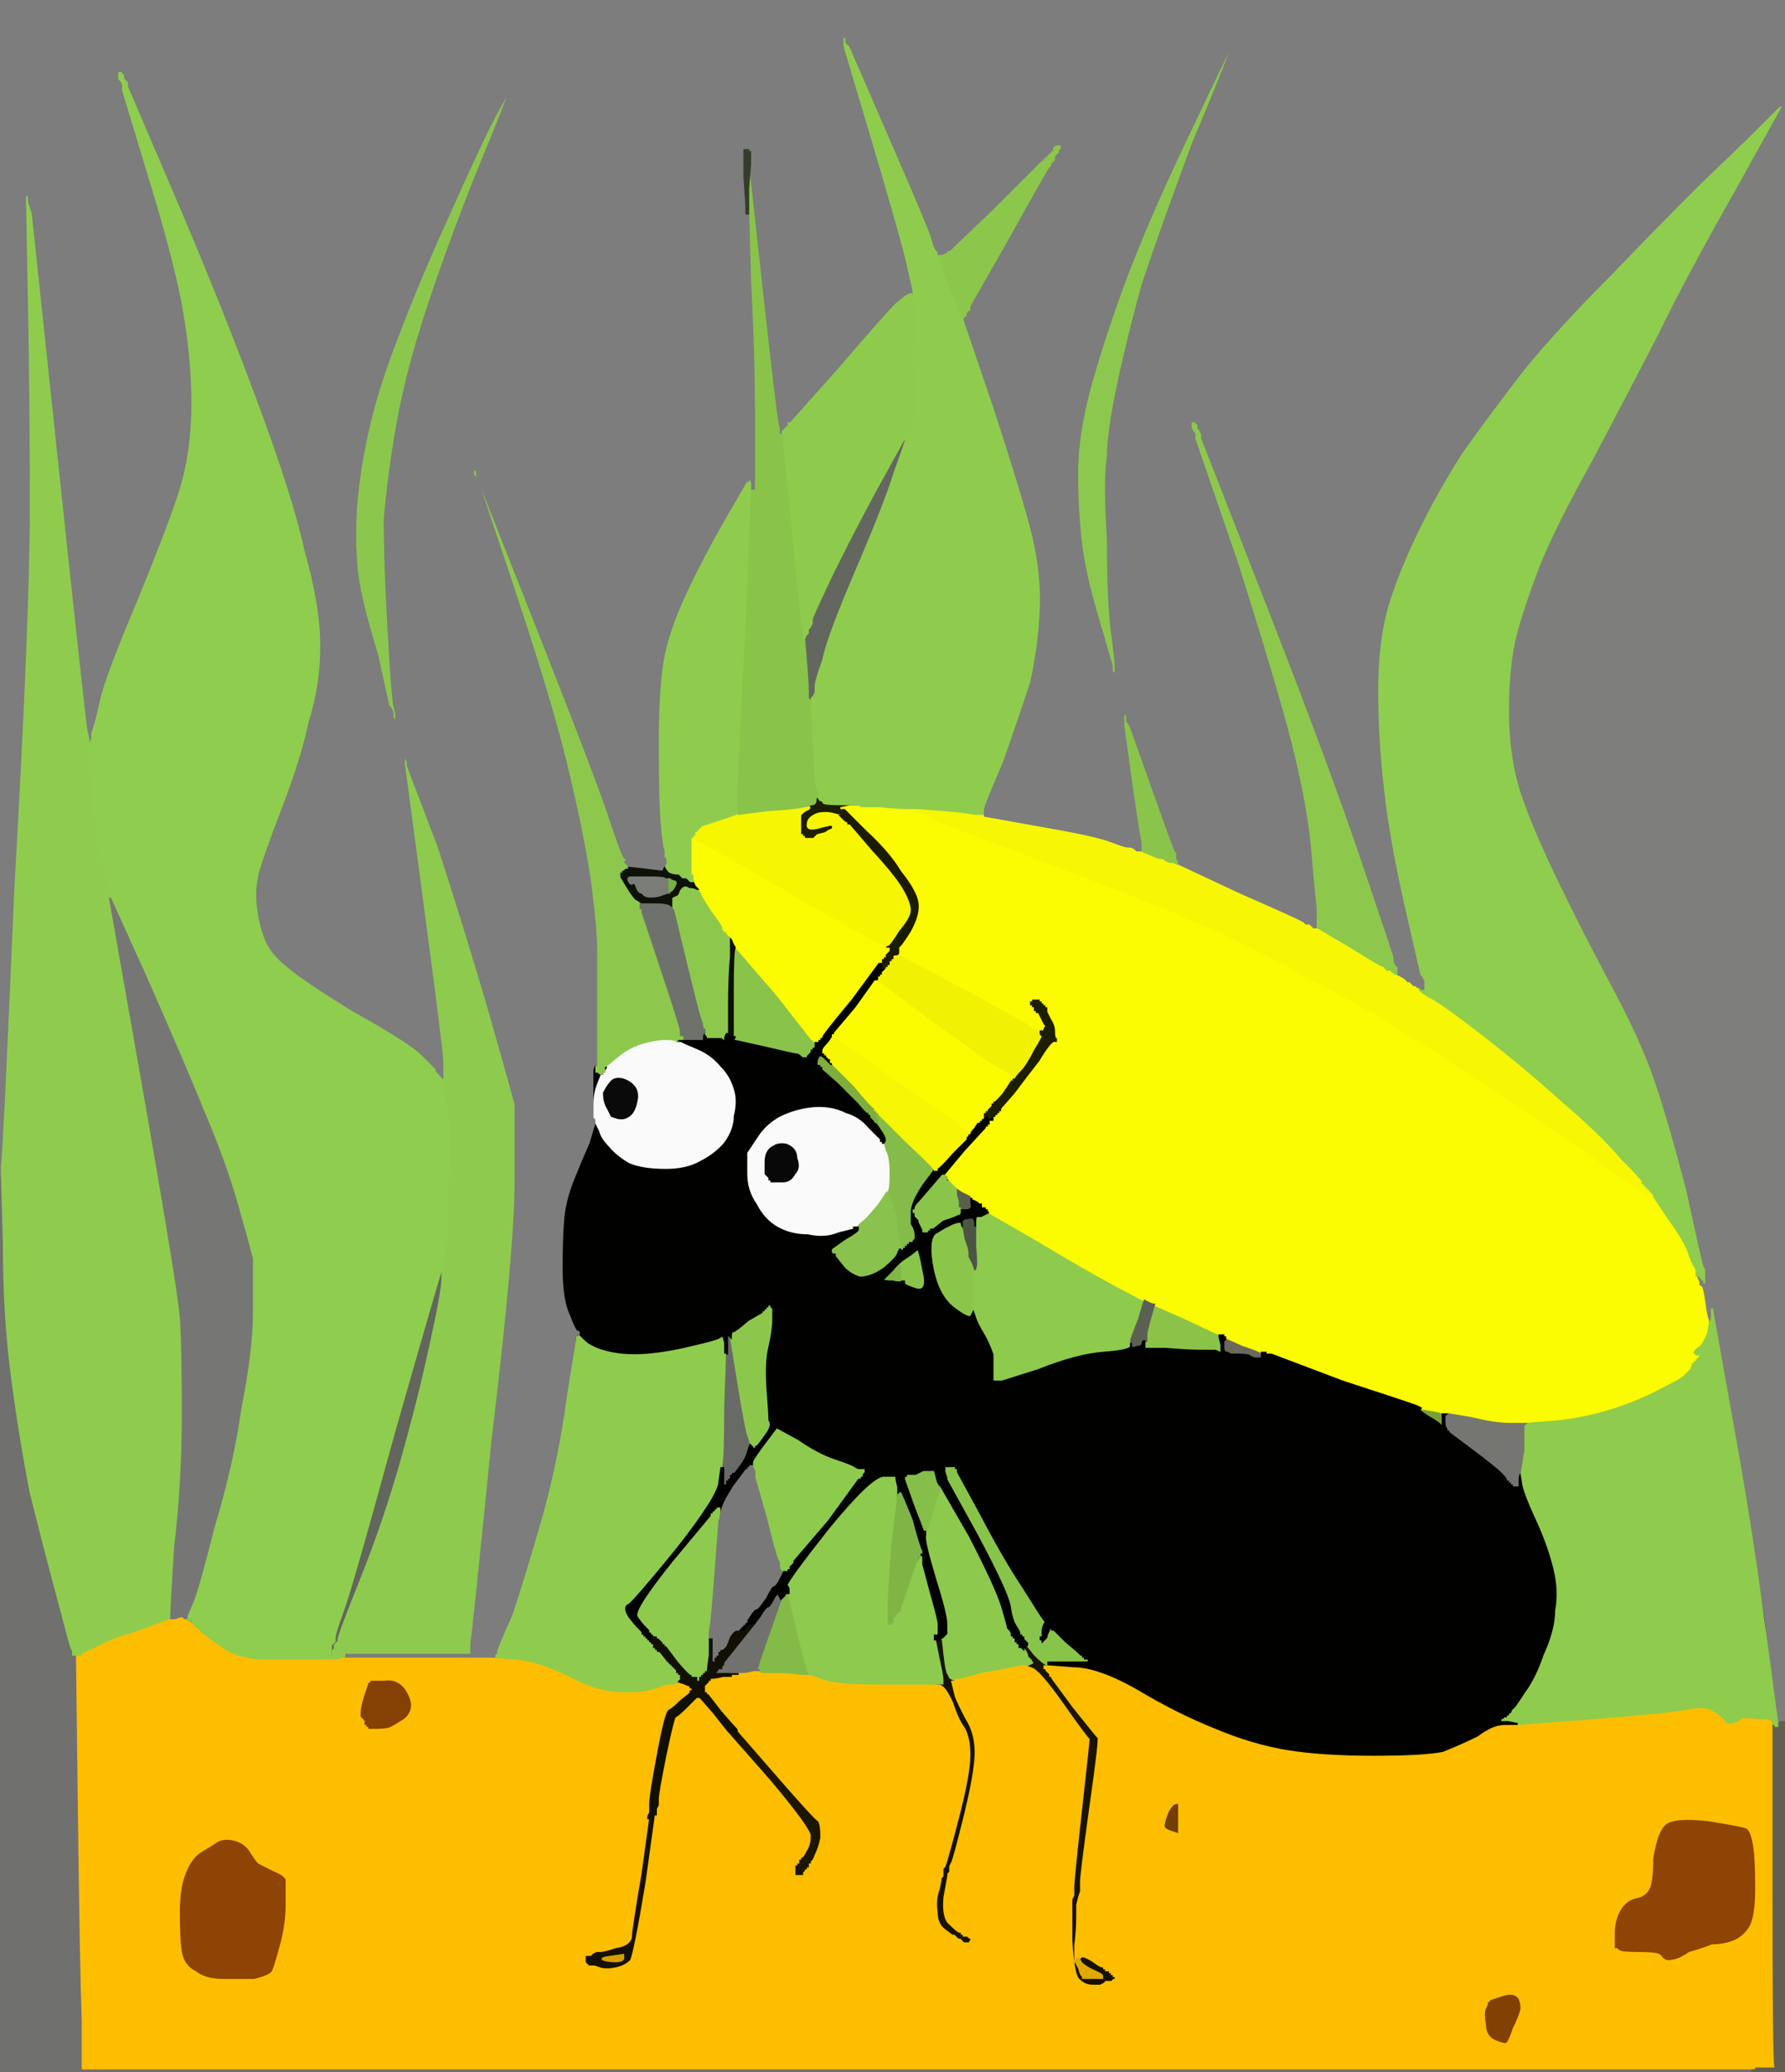 <!-- Created with clker.com Auto tracing tool http://www.clker.com) --> 
<svg 
   xmlns='http://www.w3.org/2000/svg'
   width='928'
   height='1077'>
<rect width="100%" height="100%" fill="#333333" stroke="none"/>
<path style='opacity:1;fill:#78A135;fill-rule:evenodd;stroke:#78A135;stroke-width:1px;stroke-linecap:butt;stroke-linejoin:miter;stroke-opacity:1;' d='M 738 732 L 739 732 L 745 733 Q 751 734 751 735 L 751 735 L 751 735 L 750 735 L 750 738 L 750 741 L 749 741 Q 749 740 742 736 Q 736 732 738 732 z 
'/>
<path style='opacity:1;fill:#F7F704;fill-rule:evenodd;stroke:#F7F704;stroke-width:1px;stroke-linecap:butt;stroke-linejoin:miter;stroke-opacity:1;' d='M 475 421 L 477 420 L 490 421 Q 502 422 507 423 L 512 423 L 512 423 L 512 424 L 540 429 Q 569 434 577 437 Q 585 440 586 440 L 588 440 L 590 441 L 591 442 L 592 442 L 593 442 L 598 444 Q 602 446 604 446 L 605 446 L 606 447 L 608 448 L 609 448 L 610 448 L 612 449 L 613 449 L 645 464 Q 677 478 678 479 L 679 480 L 680 480 L 681 480 L 682 481 L 683 482 L 684 482 L 685 482 L 702 492 Q 718 502 719 502 L 720 502 L 720 503 L 720 503 L 721 503 L 721 504 L 722 504 L 723 504 L 724 505 L 724 505 L 724 505 L 725 505 L 725 505 L 725 506 L 726 506 L 726 506 L 728 507 Q 730 508 731 509 L 732 510 L 732 510 L 732 510 L 733 510 L 733 510 L 734 511 L 735 512 L 735 512 L 736 512 L 736 512 L 736 512 L 737 513 L 738 513 L 738 513 Q 738 514 738 514 L 739 514 L 763 532 Q 786 549 808 568 Q 828 586 841 600 Q 854 613 854 614 L 854 615 L 855 615 L 855 616 L 855 616 L 856 616 L 856 616 L 856 616 L 856 617 L 856 617 L 857 617 L 857 618 L 857 618 L 858 618 L 858 618 L 858 618 L 858 619 L 858 619 L 859 620 L 860 621 L 860 622 L 860 622 L 858 622 L 856 622 L 856 621 L 856 621 L 855 621 L 855 620 L 854 620 L 853 620 L 853 619 L 852 619 L 852 619 L 852 618 L 851 618 Q 850 618 822 598 Q 793 578 750 550 Q 707 522 678 508 Q 650 492 622 480 Q 594 468 544 449 Q 494 430 488 428 L 481 424 L 480 424 L 478 424 L 477 423 Q 476 422 474 422 Q 473 422 475 421 z 
'/>
<path style='opacity:1;fill:#8BC64B;fill-rule:evenodd;stroke:#8BC64B;stroke-width:1px;stroke-linecap:butt;stroke-linejoin:miter;stroke-opacity:1;' d='M 501 636 L 501 636 L 501 637 L 501 638 L 502 644 Q 504 649 504 651 L 504 653 L 506 657 Q 507 660 507 660 L 507 660 L 507 670 Q 506 680 506 681 L 506 682 L 506 682 Q 506 682 505 684 Q 504 686 496 680 Q 488 674 485 660 Q 482 645 486 641 L 491 638 L 495 636 Q 500 634 500 635 Q 500 636 501 636 z 
'/>
<path style='opacity:1;fill:#191400;fill-rule:evenodd;stroke:#191400;stroke-width:1px;stroke-linecap:butt;stroke-linejoin:miter;stroke-opacity:1;' d='M 533 855 L 534 855 L 534 855 L 534 855 L 538 860 Q 542 864 544 865 L 545 865 L 545 865 L 545 866 L 544 866 L 543 866 L 543 867 L 544 867 L 544 867 L 544 868 L 544 868 L 544 868 L 545 869 L 546 870 L 546 870 L 546 870 L 546 871 L 546 871 L 547 871 L 547 872 L 558 887 Q 570 902 571 903 Q 572 903 567 938 Q 562 974 562 978 L 562 983 L 561 986 L 560 990 L 560 990 L 560 990 L 560 990 L 560 989 L 559 989 L 559 988 L 559 988 L 558 988 L 558 988 L 558 988 L 558 989 L 557 989 L 557 987 L 558 985 L 558 981 Q 558 977 562 941 Q 566 905 566 904 Q 564 902 552 885 Q 540 868 536 867 L 533 866 L 533 866 L 533 866 L 535 865 L 537 864 L 537 864 L 536 864 L 536 864 L 536 864 L 536 863 L 536 863 L 535 862 L 534 861 L 534 861 L 534 860 L 534 860 Q 534 860 533 858 L 532 857 L 532 856 L 532 856 L 533 856 L 533 856 L 533 855 z 
'/>
<path style='opacity:1;fill:#69695C;fill-rule:evenodd;stroke:#69695C;stroke-width:1px;stroke-linecap:butt;stroke-linejoin:miter;stroke-opacity:1;' d='M 637 696 L 637 695 L 646 699 Q 655 702 656 703 L 656 703 L 656 703 L 657 703 L 657 703 L 658 703 L 658 704 L 658 704 L 658 704 Q 658 704 659 705 L 660 706 L 660 706 L 660 706 L 661 706 L 661 706 L 660 706 L 659 706 L 656 706 L 652 706 L 650 705 Q 649 704 644 704 L 640 704 L 638 703 Q 636 703 636 700 L 636 697 L 637 696 z 
'/>
<path style='opacity:1;fill:#161000;fill-rule:evenodd;stroke:#161000;stroke-width:1px;stroke-linecap:butt;stroke-linejoin:miter;stroke-opacity:1;' d='M 339 943 L 340 942 L 340 942 L 340 942 L 340 943 L 341 943 L 336 979 Q 330 1015 328 1019 Q 325 1022 320 1023 Q 315 1024 312 1023 L 309 1022 L 308 1022 L 306 1022 L 305 1021 L 304 1020 L 304 1020 L 304 1020 L 304 1018 L 304 1017 L 304 1017 L 304 1016 L 306 1016 L 307 1016 L 308 1015 L 310 1014 L 312 1014 Q 314 1014 320 1012 Q 327 1011 328 1007 Q 328 1003 333 974 L 337 945 L 338 945 L 338 944 L 338 944 L 338 944 L 339 943 z 
M 316 1019 Q 310 1018 317 1017 Q 324 1016 324 1016 Q 324 1017 324 1018 Q 323 1020 316 1019 z 
'/>
<path style='opacity:1;fill:#80B746;fill-rule:evenodd;stroke:#80B746;stroke-width:1px;stroke-linecap:butt;stroke-linejoin:miter;stroke-opacity:1;' d='M 464 660 L 468 657 L 468 659 Q 468 661 469 661 L 469 661 L 469 663 Q 470 665 470 666 L 470 666 L 470 666 Q 470 666 469 666 Q 468 667 464 666 Q 459 666 459 665 L 460 664 L 460 664 Q 460 664 464 660 z 
'/>
<path style='opacity:1;fill:#85BB48;fill-rule:evenodd;stroke:#85BB48;stroke-width:1px;stroke-linecap:butt;stroke-linejoin:miter;stroke-opacity:1;' d='M 455 580 L 455 579 L 456 579 L 457 579 L 471 593 Q 486 607 486 608 L 486 608 L 480 616 Q 474 625 474 630 Q 474 634 474 636 Q 476 639 476 642 L 476 644 L 475 645 L 475 646 L 474 646 L 473 646 L 473 647 L 472 647 L 472 647 L 472 648 L 472 648 L 472 648 L 471 648 L 471 648 L 471 649 L 470 649 L 470 649 L 470 650 L 470 650 L 470 650 L 469 650 L 469 650 L 469 651 L 468 651 L 468 650 L 468 649 L 468 648 L 468 647 L 467 644 Q 466 640 466 634 Q 464 627 463 624 L 461 620 L 461 619 Q 462 618 462 610 Q 462 601 460 598 L 459 594 L 460 594 Q 460 594 460 593 L 459 593 L 458 593 Q 458 592 458 592 L 458 592 L 458 592 L 458 591 L 458 589 Q 458 587 457 586 L 456 585 L 456 584 L 456 582 L 455 580 z 
'/>
<path style='opacity:1;fill:#161000;fill-rule:evenodd;stroke:#161000;stroke-width:1px;stroke-linecap:butt;stroke-linejoin:miter;stroke-opacity:1;' d='M 558 988 L 558 988 L 559 988 L 559 988 L 559 989 L 560 989 L 560 990 L 560 990 L 560 996 Q 560 1003 559 1011 L 559 1019 L 561 1023 Q 562 1027 563 1027 L 563 1028 L 568 1028 L 573 1028 L 573 1027 Q 573 1026 568 1024 Q 564 1022 562 1020 L 561 1018 L 562 1017 Q 563 1016 568 1019 Q 572 1022 573 1022 L 574 1022 L 574 1023 L 574 1023 L 575 1023 L 575 1024 L 576 1024 L 577 1024 L 577 1025 L 578 1025 L 578 1025 L 578 1026 L 578 1026 L 578 1026 L 579 1026 L 579 1026 L 579 1027 L 580 1027 L 580 1028 L 580 1029 L 579 1029 L 578 1030 L 576 1030 L 575 1030 L 574 1031 L 572 1032 L 568 1032 Q 564 1032 561 1029 Q 558 1027 557 1008 L 557 989 L 558 989 L 558 988 L 558 988 z 
'/>
<path style='opacity:1;fill:#70706F;fill-rule:evenodd;stroke:#70706F;stroke-width:1px;stroke-linecap:butt;stroke-linejoin:miter;stroke-opacity:1;' d='M 0 844 L 0 611 L 0 611 L 1 611 L 2 647 Q 2 683 6 714 Q 10 745 16 776 Q 24 808 30 830 Q 36 853 37 856 L 38 858 L 38 859 Q 39 860 40 860 Q 41 860 41 860 L 41 860 L 40 860 Q 39 861 41 942 Q 42 1024 43 1050 L 43 1075 L 478 1075 L 913 1075 L 913 1075 L 913 1076 L 912 1076 L 911 1076 L 911 1077 L 911 1077 L 456 1077 L 0 1077 L 0 844 z 
'/>
<path style='opacity:1;fill:#686B65;fill-rule:evenodd;stroke:#686B65;stroke-width:1px;stroke-linecap:butt;stroke-linejoin:miter;stroke-opacity:1;' d='M 378 696 L 378 694 L 379 694 Q 379 694 380 695 L 380 695 L 384 720 Q 388 744 389 746 L 390 749 L 390 750 L 390 751 L 390 752 Q 390 753 390 753 L 390 753 L 388 757 Q 386 760 384 763 Q 382 766 382 766 L 382 766 L 381 766 L 381 766 L 381 767 L 380 767 L 380 768 L 380 769 L 379 769 L 379 770 L 379 770 L 378 770 L 378 771 L 378 772 L 377 772 L 377 772 L 377 773 L 376 773 L 376 768 L 376 763 L 375 763 L 375 763 L 375 761 Q 376 759 376 731 L 377 703 L 377 703 L 378 703 L 378 703 L 378 704 L 378 704 L 378 704 L 378 700 Q 378 697 378 696 z 
'/>
<path style='opacity:1;fill:#8ECA4C;fill-rule:evenodd;stroke:#8ECA4C;stroke-width:1px;stroke-linecap:butt;stroke-linejoin:miter;stroke-opacity:1;' d='M 514 630 L 514 630 L 540 645 Q 565 660 580 668 Q 595 676 595 676 L 595 676 L 592 686 Q 588 696 588 697 L 588 698 L 588 699 L 588 700 L 588 700 Q 588 700 587 701 Q 587 702 574 703 Q 560 704 540 712 L 521 718 L 519 718 L 517 718 L 517 718 L 516 718 L 516 718 L 516 718 L 516 717 L 516 717 L 516 715 Q 516 713 516 711 Q 516 709 516 704 Q 514 698 511 693 Q 508 688 507 685 L 506 682 L 506 681 Q 506 680 507 670 L 507 660 L 507 659 Q 508 658 507 648 L 507 638 L 507 635 Q 507 632 508 632 L 510 632 L 512 631 L 514 630 L 514 630 z 
'/>
<path style='opacity:1;fill:#8FCC4E;fill-rule:evenodd;stroke:#8FCC4E;stroke-width:1px;stroke-linecap:butt;stroke-linejoin:miter;stroke-opacity:1;' d='M 300 693 L 300 693 L 300 693 L 301 693 L 304 696 Q 308 700 317 702 Q 326 704 337 703 Q 348 702 360 699 Q 373 696 374 695 L 376 694 L 376 694 L 376 694 L 377 698 L 377 703 L 376 731 Q 376 759 375 761 L 375 763 L 374 770 Q 374 777 352 805 Q 330 832 327 834 Q 324 835 327 840 Q 330 844 332 846 Q 334 848 334 848 L 334 848 L 334 849 L 334 849 L 335 849 L 335 850 L 335 850 L 336 850 L 336 850 L 336 850 L 336 851 L 336 851 L 337 851 L 337 852 L 337 852 L 338 852 L 338 852 L 338 852 L 338 853 L 339 853 L 339 853 L 339 854 L 339 854 L 340 854 L 340 855 L 340 856 L 341 856 L 341 856 L 341 857 L 342 857 L 342 857 L 342 858 L 342 858 L 342 858 L 343 858 L 343 858 L 347 863 Q 352 868 352 868 L 352 868 L 352 869 L 352 869 L 353 869 L 353 870 L 353 870 L 354 870 L 354 871 L 354 872 L 355 872 L 355 872 L 354 873 L 353 874 L 353 874 L 353 874 L 353 874 L 353 874 L 352 875 L 350 876 L 348 876 Q 346 876 341 878 Q 336 880 324 880 Q 311 880 296 872 Q 280 864 268 863 L 255 862 L 255 861 L 255 861 L 256 861 L 257 861 L 257 860 L 258 859 L 258 858 Q 258 857 266 839 Q 272 821 281 790 Q 290 758 294 727 L 299 696 L 299 695 L 299 694 L 300 694 Q 300 694 300 693 z 
'/>
<path style='opacity:1;fill:#FAFAFA;fill-rule:evenodd;stroke:#FAFAFA;stroke-width:1px;stroke-linecap:butt;stroke-linejoin:miter;stroke-opacity:1;' d='M 352 541 L 352 541 L 354 541 L 356 542 L 363 545 Q 370 548 375 554 Q 380 559 382 566 Q 384 572 382 580 Q 382 587 377 594 Q 372 600 364 604 Q 357 608 346 608 Q 334 608 327 605 Q 320 601 316 596 Q 312 592 311 588 Q 309 584 309 584 L 309 584 L 309 582 Q 308 581 308 581 L 308 581 L 308 574 Q 308 568 310 563 L 312 558 L 312 558 L 313 558 L 313 557 L 313 557 L 314 557 L 314 556 L 314 556 L 314 556 L 314 556 L 314 555 L 314 555 Q 315 554 315 554 L 315 554 L 321 549 Q 327 544 334 542 Q 341 540 346 540 Q 351 540 352 541 z 
M 321 581 L 318 580 L 316 576 Q 314 573 314 568 Q 316 564 318 562 Q 320 560 324 561 Q 327 562 329 564 Q 332 567 331 572 Q 330 577 328 579 Q 325 582 321 581 z 
'/>
<path style='opacity:1;fill:#0D1107;fill-rule:evenodd;stroke:#0D1107;stroke-width:1px;stroke-linecap:butt;stroke-linejoin:miter;stroke-opacity:1;' d='M 345 447 L 345 445 L 345 446 L 345 446 L 345 446 Q 346 447 346 448 L 346 448 L 346 450 Q 347 452 348 453 Q 350 454 352 454 L 353 454 L 354 455 L 355 456 L 356 456 L 357 456 L 358 456 Q 360 456 360 456 L 360 456 L 360 455 L 360 455 L 361 455 L 361 455 L 361 456 L 361 457 L 362 460 Q 364 462 364 462 L 364 463 L 364 463 Q 364 463 365 464 L 365 464 L 365 464 L 365 465 L 364 465 Q 363 465 363 464 Q 363 463 360 462 Q 356 460 354 463 Q 353 466 352 466 L 350 467 L 350 470 L 350 473 L 350 473 L 350 473 L 349 472 Q 348 470 342 470 Q 335 470 335 472 L 334 474 L 334 474 L 334 474 L 334 473 L 334 472 L 334 472 L 333 472 L 333 471 L 333 471 L 333 470 Q 332 469 330 468 Q 328 466 325 461 L 322 456 L 322 455 L 322 454 L 322 454 L 322 454 L 322 453 L 322 453 L 323 453 L 323 452 L 323 452 L 324 452 L 324 452 L 324 452 L 325 451 L 326 451 L 326 450 L 326 449 L 326 449 L 325 448 L 325 448 L 325 448 L 325 447 L 325 446 L 325 446 L 326 446 L 326 446 L 326 446 L 326 447 L 326 447 L 327 449 Q 328 450 336 451 L 344 452 L 344 452 L 344 452 L 344 450 Q 344 449 345 447 z 
M 328 456 L 329 456 L 338 456 Q 346 456 346 457 Q 347 458 347 457 Q 348 457 348 457 L 348 457 L 350 458 Q 352 458 351 460 Q 350 462 350 463 Q 349 464 348 464 L 347 464 L 344 465 Q 342 466 338 466 Q 335 466 334 464 Q 332 464 331 461 Q 330 458 329 459 Q 328 460 327 458 Q 326 456 328 456 z 
'/>
<path style='opacity:1;fill:#1C1E03;fill-rule:evenodd;stroke:#1C1E03;stroke-width:1px;stroke-linecap:butt;stroke-linejoin:miter;stroke-opacity:1;' d='M 426 414 L 426 413 L 427 414 Q 428 414 428 416 Q 428 418 438 418 Q 448 418 448 419 L 448 419 L 442 419 L 437 420 L 438 420 Q 439 420 439 421 L 439 421 L 438 422 Q 438 424 437 424 L 437 424 L 433 423 Q 429 422 425 423 Q 420 425 420 428 Q 419 432 426 430 Q 433 428 433 429 Q 434 430 433 430 L 433 430 L 433 431 Q 432 431 429 433 L 425 434 L 424 435 L 423 436 L 420 436 L 418 436 L 418 435 L 418 435 L 417 435 L 417 434 L 417 434 L 416 434 L 416 433 L 416 432 L 416 428 L 416 425 L 416 424 Q 416 423 419 421 Q 422 420 420 419 L 419 419 L 422 418 Q 424 418 424 416 Q 424 414 425 414 L 425 414 L 425 416 Q 426 417 426 416 L 426 414 L 426 414 z 
'/>
<path style='opacity:1;fill:#FAFAFA;fill-rule:evenodd;stroke:#FAFAFA;stroke-width:1px;stroke-linecap:butt;stroke-linejoin:miter;stroke-opacity:1;' d='M 452 586 L 458 591 L 458 592 L 458 592 L 458 592 Q 458 592 458 593 L 459 593 L 459 594 L 459 594 L 460 598 Q 462 601 462 610 Q 462 618 461 619 L 461 620 L 457 626 Q 452 632 450 634 Q 446 637 446 638 L 446 638 L 446 638 L 445 638 L 445 638 Q 444 638 444 638 L 444 639 L 444 639 Q 444 639 436 641 Q 429 644 420 642 Q 411 642 404 638 Q 397 634 393 626 Q 388 619 388 610 Q 388 602 388 599 Q 390 596 394 590 Q 398 584 405 580 Q 413 576 422 575 Q 432 574 440 578 Q 447 580 452 586 z 
M 402 614 L 401 614 L 401 613 L 400 613 L 400 613 L 400 612 L 400 612 L 400 612 L 399 611 L 398 610 L 398 610 L 398 610 L 398 609 L 398 609 L 398 604 Q 398 598 402 596 Q 405 594 409 595 Q 414 597 414 602 Q 416 607 413 610 Q 411 614 407 614 Q 403 614 402 614 z 
'/>
<path style='opacity:1;fill:#84BA47;fill-rule:evenodd;stroke:#84BA47;stroke-width:1px;stroke-linecap:butt;stroke-linejoin:miter;stroke-opacity:1;' d='M 408 827 L 409 826 L 409 827 Q 410 828 410 828 L 410 828 L 415 849 Q 420 870 421 870 L 421 871 L 416 871 Q 411 870 403 870 L 395 870 L 395 869 L 395 869 L 395 869 Q 395 868 394 868 Q 393 868 394 866 Q 394 865 400 848 L 406 831 L 406 831 Q 407 830 407 830 L 407 830 L 407 829 L 407 828 L 407 828 Q 408 828 408 827 z 
'/>
<path style='opacity:1;fill:#63675F;fill-rule:evenodd;stroke:#63675F;stroke-width:1px;stroke-linecap:butt;stroke-linejoin:miter;stroke-opacity:1;' d='M 470 228 L 471 229 L 465 246 Q 460 262 445 297 Q 430 332 428 343 Q 424 354 424 357 L 424 360 L 423 362 L 422 363 L 422 364 L 422 366 L 422 366 L 422 366 L 421 364 L 420 363 L 420 359 Q 420 355 419 343 L 418 331 L 418 331 L 418 332 L 418 332 L 418 332 L 419 330 L 420 329 L 420 328 L 420 327 L 421 326 L 422 324 L 422 322 Q 422 321 430 304 Q 438 287 454 257 Q 470 228 470 228 z 
'/>
<path style='opacity:1;fill:#8AC44B;fill-rule:evenodd;stroke:#8AC44B;stroke-width:1px;stroke-linecap:butt;stroke-linejoin:miter;stroke-opacity:1;' d='M 584 374 L 584 370 L 585 371 L 586 372 L 586 374 L 586 375 L 587 376 L 588 378 L 599 409 Q 610 440 611 442 L 612 443 L 612 444 L 612 446 L 613 448 L 613 449 L 612 449 L 610 448 L 609 448 L 608 448 L 606 447 L 605 446 L 604 446 Q 602 446 598 444 L 593 442 L 593 438 Q 592 434 588 406 L 584 377 L 584 374 z 
'/>
<path style='opacity:1;fill:#161201;fill-rule:evenodd;stroke:#161201;stroke-width:1px;stroke-linecap:butt;stroke-linejoin:miter;stroke-opacity:1;' d='M 487 851 L 487 851 L 488 851 L 490 851 L 491 860 Q 492 869 493 870 L 494 872 L 494 872 L 494 872 L 496 872 Q 499 872 499 873 L 499 873 L 499 873 Q 498 873 497 874 L 495 874 L 497 882 Q 500 889 504 896 Q 508 904 507 915 Q 506 926 501 946 Q 496 966 495 968 L 494 970 L 494 972 L 494 973 L 493 974 L 493 975 L 493 975 L 492 975 L 492 976 L 492 977 L 490 977 L 489 977 L 489 976 L 490 975 L 490 973 L 490 971 L 491 970 Q 492 968 498 945 Q 504 922 504 912 Q 504 903 501 898 Q 498 894 495 885 Q 491 876 488 876 L 484 876 L 484 876 L 484 876 L 487 875 L 490 875 L 490 873 Q 490 871 488 862 L 486 852 L 486 852 Q 487 852 487 851 z 
'/>
<path style='opacity:1;fill:#0C1004;fill-rule:evenodd;stroke:#0C1004;stroke-width:1px;stroke-linecap:butt;stroke-linejoin:miter;stroke-opacity:1;' d='M 377 489 L 376 483 L 376 483 Q 376 483 377 484 L 377 484 L 377 484 Q 378 484 378 484 L 378 485 L 378 485 Q 378 485 379 486 L 379 486 L 382 490 Q 384 493 385 494 L 385 495 L 384 494 Q 382 494 382 516 L 382 539 L 380 539 L 378 539 L 378 538 L 378 537 L 378 522 Q 378 508 378 502 Q 378 495 377 489 z 
'/>
<path style='opacity:1;fill:#080808;fill-rule:evenodd;stroke:#080808;stroke-width:1px;stroke-linecap:butt;stroke-linejoin:miter;stroke-opacity:1;' d='M 402 614 L 401 614 L 401 613 L 400 613 L 400 613 L 400 612 L 400 612 L 400 612 L 399 611 L 398 610 L 398 610 L 398 610 L 398 609 L 398 609 L 398 604 Q 398 598 402 596 Q 405 594 409 595 Q 414 597 414 602 Q 416 607 413 610 Q 411 614 407 614 Q 403 614 402 614 z 
'/>
<path style='opacity:1;fill:#8DC94C;fill-rule:evenodd;stroke:#8DC94C;stroke-width:1px;stroke-linecap:butt;stroke-linejoin:miter;stroke-opacity:1;' d='M 485 784 L 489 772 L 504 798 Q 518 825 521 835 Q 524 845 524 846 Q 526 848 526 849 L 526 850 L 527 850 L 527 850 L 527 851 L 528 851 L 528 852 L 528 853 L 529 853 L 529 854 L 529 854 L 530 854 L 530 855 L 530 856 L 531 856 L 531 856 L 532 857 L 532 857 L 533 858 Q 534 860 534 860 L 534 860 L 534 861 L 534 861 L 535 862 L 536 863 L 536 863 L 536 864 L 536 864 L 536 864 L 537 864 L 537 864 L 535 865 L 533 866 L 533 866 L 533 866 L 532 866 L 531 866 L 526 867 Q 522 868 510 870 L 499 873 L 499 873 Q 499 872 498 873 L 497 873 L 496 873 L 494 872 L 494 872 L 494 872 L 493 870 Q 492 869 491 860 L 490 851 L 490 851 L 490 851 L 491 850 L 492 849 L 492 844 Q 492 839 486 820 Q 480 800 481 798 L 481 796 L 481 796 Q 482 796 485 784 z 
'/>
<path style='opacity:1;fill:#8CC74C;fill-rule:evenodd;stroke:#8CC74C;stroke-width:1px;stroke-linecap:butt;stroke-linejoin:miter;stroke-opacity:1;' d='M 399 679 L 399 678 L 400 678 L 401 678 L 401 679 L 402 680 L 402 680 L 402 680 L 402 681 L 402 681 L 402 686 Q 402 691 400 700 Q 398 708 399 722 Q 400 735 400 738 Q 402 741 398 746 Q 394 752 393 752 L 393 752 L 393 753 L 392 753 L 392 753 L 392 754 L 392 754 L 391 754 L 391 753 L 390 753 L 390 753 L 390 753 L 390 752 L 390 751 L 390 750 L 390 749 L 389 746 Q 388 744 384 720 L 380 695 L 380 694 Q 380 692 381 692 Q 382 692 389 686 L 396 682 L 396 681 L 396 681 L 397 681 L 397 680 L 397 680 L 398 680 L 398 680 L 398 680 L 398 679 L 398 679 L 399 679 z 
'/>
<path style='opacity:1;fill:#8BC348;fill-rule:evenodd;stroke:#8BC348;stroke-width:1px;stroke-linecap:butt;stroke-linejoin:miter;stroke-opacity:1;' d='M 598 685 L 600 678 L 618 686 Q 635 694 635 694 L 635 694 L 635 694 L 634 694 L 634 694 L 634 694 L 634 695 L 634 695 L 635 699 L 635 703 L 634 703 L 632 702 L 625 702 Q 618 702 606 701 L 595 701 L 595 699 L 595 697 L 595 697 L 596 697 L 596 694 Q 596 692 598 685 z 
'/>
<path style='opacity:1;fill:#8ECA4D;fill-rule:evenodd;stroke:#8ECA4D;stroke-width:1px;stroke-linecap:butt;stroke-linejoin:miter;stroke-opacity:1;' d='M 459 767 L 466 767 L 466 768 Q 466 769 467 773 L 467 777 L 464 802 Q 462 828 462 834 L 462 840 L 462 842 L 462 844 L 463 844 L 463 844 L 463 843 L 464 843 L 464 842 L 464 840 L 465 840 L 465 840 L 465 839 L 466 839 L 466 839 L 466 838 L 466 838 L 466 838 L 467 838 L 467 838 L 467 837 L 468 837 L 468 836 Q 468 835 472 824 L 476 812 L 477 811 L 477 810 L 477 810 L 477 809 L 478 809 L 478 808 L 478 808 L 478 808 L 478 808 L 478 807 L 478 807 L 479 807 L 479 808 L 480 809 L 480 811 L 480 813 L 484 828 Q 488 842 488 844 L 488 847 L 488 848 Q 488 850 487 850 L 487 851 L 487 851 Q 486 851 486 852 L 486 852 L 488 862 Q 490 871 490 873 L 490 875 L 487 875 L 484 876 L 484 876 L 484 876 L 484 876 Q 484 876 458 876 Q 433 876 427 873 L 421 871 L 421 870 Q 420 870 415 849 L 410 828 L 410 827 Q 410 826 409 826 L 409 826 L 409 824 Q 408 823 430 795 Q 452 768 459 767 z 
'/>
<path style='opacity:1;fill:#181200;fill-rule:evenodd;stroke:#181200;stroke-width:1px;stroke-linecap:butt;stroke-linejoin:miter;stroke-opacity:1;' d='M 492 976 L 492 975 L 493 975 L 493 975 L 491 986 Q 490 997 494 1000 Q 498 1004 499 1004 L 500 1004 L 500 1005 L 500 1005 L 501 1005 L 501 1006 L 502 1006 L 503 1006 L 504 1007 L 505 1007 L 505 1008 L 504 1010 L 504 1010 L 504 1010 L 504 1010 L 503 1010 L 502 1010 L 501 1010 L 500 1009 L 499 1008 L 499 1008 L 498 1008 L 498 1008 L 498 1008 L 497 1007 L 496 1006 L 496 1006 Q 496 1006 495 1006 Q 495 1006 491 1003 Q 487 1000 487 994 Q 486 987 488 982 L 489 977 L 490 977 L 492 977 L 492 976 z 
'/>
<path style='opacity:1;fill:#8FCC4E;fill-rule:evenodd;stroke:#8FCC4E;stroke-width:1px;stroke-linecap:butt;stroke-linejoin:miter;stroke-opacity:1;' d='M 390 249 L 390 248 L 390 248 L 390 248 L 391 251 L 391 254 L 388 327 Q 384 400 384 409 Q 384 418 384 420 L 384 423 L 384 423 L 384 423 L 384 423 Q 384 424 374 427 L 365 430 L 365 431 L 364 431 L 364 431 L 364 432 L 364 432 L 364 432 L 363 432 L 363 432 L 363 433 L 362 433 L 362 433 L 362 434 L 362 434 L 362 434 L 361 435 L 361 436 L 361 436 L 360 436 L 360 443 Q 360 450 360 452 L 360 454 L 361 454 L 361 455 L 361 455 L 360 455 L 360 455 L 360 456 L 360 456 L 360 456 L 361 456 L 361 457 L 361 457 L 361 458 L 360 458 L 359 458 L 358 457 L 357 456 L 356 456 L 355 456 L 354 455 L 353 454 L 352 454 Q 350 454 348 453 Q 347 452 346 450 L 346 448 L 346 447 Q 346 446 345 446 L 345 446 L 345 446 L 345 445 L 345 442 Q 344 440 343 428 Q 342 417 342 386 Q 342 356 345 341 Q 348 326 357 307 Q 366 288 377 269 L 388 250 L 389 250 L 389 250 L 389 249 L 390 249 L 390 249 z 
'/>
<path style='opacity:1;fill:#8AC349;fill-rule:evenodd;stroke:#8AC349;stroke-width:1px;stroke-linecap:butt;stroke-linejoin:miter;stroke-opacity:1;' d='M 383 493 L 383 493 L 383 493 Q 383 494 384 494 L 384 494 L 384 494 Q 384 494 384 495 L 385 495 L 404 517 Q 422 540 422 540 L 422 540 L 423 540 L 423 540 L 424 541 L 425 542 L 425 542 L 425 542 L 425 542 L 425 542 L 425 543 L 424 543 L 424 544 L 424 545 L 423 545 L 423 546 L 423 546 L 422 546 L 422 546 L 422 546 L 422 547 L 422 547 L 421 548 L 420 549 L 420 549 L 420 550 L 418 550 L 417 550 L 416 549 Q 415 548 414 548 Q 413 548 396 544 L 378 540 L 380 540 Q 382 540 382 539 L 382 539 L 382 516 Q 382 493 383 493 z 
'/>
<path style='opacity:1;fill:#F1F103;fill-rule:evenodd;stroke:#F1F103;stroke-width:1px;stroke-linecap:butt;stroke-linejoin:miter;stroke-opacity:1;' d='M 465 496 L 466 495 L 466 495 Q 467 496 467 495 L 467 495 L 467 495 L 468 495 L 468 495 L 468 496 L 502 514 Q 535 532 536 533 L 537 534 L 538 534 L 539 534 L 540 535 L 541 536 L 541 536 L 541 536 L 540 536 Q 540 536 541 537 L 542 537 L 542 537 Q 542 538 542 538 L 542 538 L 539 545 Q 536 552 532 556 Q 528 560 528 561 L 527 561 L 527 560 L 526 560 L 526 560 L 526 560 L 525 559 Q 524 558 518 555 Q 513 552 484 531 L 456 510 L 455 510 L 455 510 L 455 510 L 456 509 L 456 508 L 456 507 L 457 507 L 457 506 L 457 506 L 458 506 L 458 506 L 458 506 L 458 505 Q 458 505 459 504 L 459 504 L 459 504 L 460 503 L 460 503 L 460 502 L 460 502 L 460 502 L 461 502 L 461 502 L 461 501 L 462 501 L 462 500 L 462 499 L 463 499 L 463 498 L 463 498 L 464 498 L 464 497 Q 464 496 465 496 z 
'/>
<path style='opacity:1;fill:#71726E;fill-rule:evenodd;stroke:#71726E;stroke-width:1px;stroke-linecap:butt;stroke-linejoin:miter;stroke-opacity:1;' d='M 405 826 L 406 826 L 407 827 L 407 828 L 407 828 Q 406 829 407 830 L 407 830 L 407 830 Q 407 830 406 831 L 406 831 L 400 848 Q 394 865 394 866 Q 393 868 394 868 Q 395 868 395 869 L 395 869 L 392 869 Q 388 870 386 870 L 384 870 L 384 870 Q 384 870 382 870 L 380 870 L 380 870 L 380 870 L 380 871 L 379 871 L 378 871 L 378 870 L 375 870 L 372 870 L 372 869 L 372 869 L 373 868 L 373 867 L 374 867 L 375 867 L 375 866 L 376 865 L 376 865 L 376 864 L 376 864 Q 376 864 382 856 L 387 849 L 388 849 Q 389 849 389 848 L 389 847 L 390 847 Q 390 846 390 846 L 390 846 L 390 846 Q 391 846 391 845 L 391 845 L 392 845 Q 392 844 392 844 L 392 844 L 392 844 Q 392 844 395 840 Q 398 835 399 835 Q 400 835 402 831 Q 404 827 405 826 z 
'/>
<path style='opacity:1;fill:#7EAD3D;fill-rule:evenodd;stroke:#7EAD3D;stroke-width:1px;stroke-linecap:butt;stroke-linejoin:miter;stroke-opacity:1;' d='M 427 547 L 428 547 L 428 548 Q 428 549 429 549 L 430 549 L 430 549 L 430 549 L 431 550 L 431 550 L 431 550 Q 432 550 432 550 L 432 551 L 432 551 Q 431 552 432 552 L 432 552 L 432 552 Q 432 552 432 553 L 433 553 L 444 564 Q 454 576 455 576 L 455 576 L 455 577 L 456 577 L 456 577 L 456 578 L 456 578 L 456 578 L 457 578 L 457 579 L 456 579 L 455 579 L 455 580 L 456 582 L 456 584 L 456 585 L 456 585 L 455 584 L 455 584 L 454 584 L 454 584 L 454 584 L 454 583 L 454 583 L 453 582 L 452 581 L 452 581 L 452 580 L 452 580 L 452 580 L 451 580 L 451 580 L 451 579 Q 450 579 446 574 Q 442 570 435 563 L 427 556 L 427 555 L 426 555 L 426 555 L 426 554 L 425 554 Q 424 554 424 553 Q 424 553 425 550 Q 426 547 427 547 z 
'/>
<path style='opacity:1;fill:#FDBE00;fill-rule:evenodd;stroke:#FDBE00;stroke-width:1px;stroke-linecap:butt;stroke-linejoin:miter;stroke-opacity:1;' d='M 94 840 L 94 840 L 95 840 L 95 840 L 96 841 L 98 841 L 98 841 L 98 842 L 98 842 L 99 842 L 99 842 L 99 842 L 100 843 L 100 843 L 104 847 Q 107 850 116 856 Q 125 862 138 862 Q 150 862 160 862 L 171 862 L 173 862 L 175 862 L 178 861 L 180 861 L 218 861 L 255 861 L 255 861 L 255 862 L 268 863 Q 280 864 296 872 Q 311 880 324 880 Q 336 880 341 878 Q 346 876 348 876 L 350 876 L 352 875 L 353 874 L 353 874 L 353 874 L 356 875 Q 358 876 359 876 Q 359 876 359 877 L 360 877 L 360 878 L 360 879 L 359 879 L 359 880 L 354 884 Q 350 888 348 889 Q 346 890 342 912 Q 338 933 338 938 L 338 942 L 337 944 L 337 945 L 333 974 Q 328 1003 328 1007 Q 327 1011 320 1012 Q 314 1014 312 1014 L 310 1014 L 308 1015 L 307 1016 L 306 1016 L 304 1016 L 304 1017 L 304 1017 L 304 1018 L 304 1020 L 304 1020 L 304 1020 L 305 1021 L 306 1022 L 308 1022 L 309 1022 L 312 1023 Q 315 1024 320 1023 Q 325 1022 328 1019 Q 330 1015 336 979 L 341 943 L 341 940 L 342 938 L 342 935 Q 342 932 346 912 Q 350 893 351 892 Q 352 892 357 887 L 362 882 L 362 882 L 362 882 L 362 881 L 362 881 L 363 881 L 363 882 L 363 882 L 364 882 L 371 890 Q 378 899 379 900 L 379 900 L 401 925 Q 422 950 422 954 Q 422 959 420 962 Q 418 966 417 966 L 417 966 L 417 967 L 416 967 L 416 968 L 416 969 L 415 969 L 415 970 L 415 970 L 414 970 L 414 970 L 414 970 L 414 971 L 414 971 L 414 972 L 414 973 L 414 973 L 414 974 L 416 974 L 417 974 L 417 973 L 418 972 L 418 972 L 418 972 L 418 971 L 418 971 L 419 971 L 419 970 L 419 970 L 420 970 L 420 969 L 420 968 L 421 968 L 421 968 L 421 967 Q 422 967 423 964 Q 425 960 426 955 Q 426 949 425 947 Q 423 946 403 923 L 383 900 L 383 899 Q 382 898 375 890 L 368 881 L 367 881 L 367 880 L 367 880 L 366 880 L 366 880 L 366 880 L 366 879 L 366 879 L 366 878 L 366 877 L 366 877 L 366 876 L 366 876 L 366 876 L 367 875 L 368 874 L 368 874 L 368 874 L 368 873 L 368 873 L 369 873 L 369 872 L 370 872 Q 372 872 376 871 L 379 871 L 380 871 L 380 870 L 380 870 L 380 870 L 382 870 L 384 870 L 386 870 Q 388 870 392 869 L 395 869 L 395 869 L 395 870 L 403 870 Q 411 870 416 871 L 421 871 L 427 873 Q 433 876 458 876 Q 484 876 484 876 L 484 876 L 488 876 Q 491 876 495 885 Q 498 894 501 898 Q 504 903 504 912 Q 504 922 498 945 Q 492 968 491 970 L 490 971 L 490 973 L 490 975 L 489 976 L 489 977 L 488 982 Q 486 987 487 994 Q 487 1000 491 1003 Q 495 1006 495 1006 Q 496 1006 496 1006 L 496 1006 L 497 1007 L 498 1008 L 498 1008 L 498 1008 L 499 1008 L 499 1008 L 500 1009 L 501 1010 L 502 1010 L 503 1010 L 504 1010 L 504 1010 L 504 1010 L 504 1010 L 505 1008 L 505 1007 L 504 1007 L 503 1006 L 502 1006 L 501 1006 L 501 1005 L 500 1005 L 500 1005 L 500 1004 L 499 1004 Q 498 1004 494 1000 Q 490 997 491 986 L 493 975 L 493 974 L 494 973 L 494 972 L 494 970 L 495 968 Q 496 966 501 946 Q 506 926 507 915 Q 508 904 504 896 Q 500 889 497 882 L 495 874 L 496 874 Q 497 874 497 873 L 497 873 L 498 873 L 499 873 L 510 870 Q 522 868 526 867 L 531 866 L 532 866 L 533 866 L 536 867 Q 540 868 552 885 Q 564 902 566 904 Q 566 905 562 941 Q 558 977 558 981 L 558 985 L 557 987 L 557 989 L 557 1008 Q 558 1027 561 1029 Q 564 1032 568 1032 L 572 1032 L 574 1031 L 575 1030 L 576 1030 L 578 1030 L 579 1029 L 580 1029 L 580 1028 L 580 1027 L 579 1027 L 579 1026 L 579 1026 L 578 1026 L 578 1026 L 578 1026 L 578 1025 L 578 1025 L 577 1025 L 577 1024 L 576 1024 L 575 1024 L 575 1023 L 574 1023 L 574 1023 L 574 1022 L 573 1022 Q 572 1022 568 1019 Q 563 1016 562 1017 L 561 1018 L 561 1018 Q 560 1018 560 1018 L 559 1019 L 559 1011 Q 560 1003 560 996 L 560 990 L 560 990 L 560 990 L 561 986 L 562 983 L 562 978 Q 562 974 567 938 Q 572 903 571 903 Q 570 902 558 887 L 547 872 L 547 871 L 546 871 L 546 871 L 546 870 L 546 870 L 546 870 L 545 869 L 544 868 L 544 868 L 544 868 L 544 867 L 544 867 L 543 867 L 543 866 L 544 866 L 545 866 L 545 865 L 545 865 L 558 866 Q 571 866 592 878 Q 612 890 632 898 Q 651 906 669 909 Q 687 912 714 912 Q 740 912 750 910 Q 760 906 768 902 Q 776 896 782 896 L 789 896 L 828 893 Q 867 890 877 888 Q 887 886 891 889 Q 896 892 897 894 Q 898 896 901 895 Q 904 894 905 893 Q 906 892 908 892 Q 911 892 916 893 L 921 894 L 922 894 L 922 894 L 922 895 L 922 896 L 922 984 Q 922 1072 923 1074 L 923 1075 L 918 1075 L 913 1075 L 478 1075 L 43 1075 L 43 1050 Q 42 1024 41 942 L 40 860 L 40 860 L 41 860 L 42 860 L 42 860 L 42 859 Q 42 859 49 856 Q 55 852 72 847 L 88 841 L 91 841 L 94 840 L 94 840 z 
M 196 898 L 192 898 L 192 897 L 192 897 L 191 897 L 191 896 L 191 896 L 190 896 L 190 895 L 190 894 L 189 893 L 188 892 L 188 890 Q 188 887 190 881 L 192 875 L 193 875 L 193 874 L 200 874 Q 206 873 210 878 Q 214 884 213 888 Q 212 892 208 894 Q 205 896 203 897 Q 201 898 196 898 z 
M 612 951 L 612 952 L 609 951 Q 606 950 606 949 Q 606 947 608 942 Q 610 938 612 938 Q 612 938 612 944 Q 612 951 612 951 z 
M 842 1013 L 841 1012 L 841 1012 L 840 1012 L 840 1005 Q 840 998 843 993 Q 846 988 851 987 Q 856 986 858 982 Q 860 978 860 966 Q 862 953 866 949 Q 870 945 888 947 Q 907 950 908 951 Q 910 953 911 960 Q 912 966 912 981 Q 912 996 909 1001 Q 906 1006 901 1008 Q 896 1010 890 1010 Q 885 1012 878 1014 Q 872 1018 869 1018 Q 866 1019 864 1016 Q 863 1014 853 1014 Q 843 1014 842 1013 z 
M 113 958 Q 116 956 121 957 Q 126 958 129 962 Q 132 967 134 969 Q 136 970 142 973 Q 147 975 148 977 Q 148 979 148 990 Q 148 1000 145 1011 Q 142 1022 141 1024 Q 140 1026 132 1028 Q 125 1028 116 1028 Q 107 1028 102 1024 Q 96 1021 95 1014 Q 94 1008 94 994 Q 94 981 97 974 Q 100 966 105 963 Q 110 960 113 958 z 
M 773 1044 L 774 1042 L 774 1042 L 774 1042 L 774 1041 L 774 1041 L 775 1041 L 775 1040 L 781 1038 Q 787 1036 789 1039 Q 790 1041 790 1044 Q 789 1048 786 1054 Q 784 1060 783 1061 Q 783 1062 778 1060 Q 773 1058 773 1052 Q 772 1046 773 1044 z 
'/>
<path style='opacity:1;fill:#8AC54B;fill-rule:evenodd;stroke:#8AC54B;stroke-width:1px;stroke-linecap:butt;stroke-linejoin:miter;stroke-opacity:1;' d='M 472 653 L 476 650 L 477 649 Q 478 649 480 660 Q 483 672 476 670 Q 470 668 470 667 L 470 666 L 470 666 Q 470 665 469 663 L 469 661 L 469 659 Q 468 657 468 657 L 468 657 L 468 656 Q 468 656 472 653 z 
'/>
<path style='opacity:1;fill:#8CC84D;fill-rule:evenodd;stroke:#8CC84D;stroke-width:1px;stroke-linecap:butt;stroke-linejoin:miter;stroke-opacity:1;' d='M 580 347 L 580 351 L 580 352 L 580 353 L 580 353 L 580 352 L 580 352 L 580 352 L 579 350 L 578 349 L 578 348 L 578 346 L 571 322 Q 564 299 562 282 Q 560 265 560 246 Q 560 227 566 204 Q 572 181 584 148 Q 596 116 614 78 Q 632 40 636 32 Q 640 23 639 28 Q 638 32 620 75 Q 604 118 594 148 Q 586 177 581 201 Q 576 225 576 237 Q 574 249 576 281 Q 576 313 578 328 Q 580 343 580 347 z 
'/>
<path style='opacity:1;fill:#767775;fill-rule:evenodd;stroke:#767775;stroke-width:1px;stroke-linecap:butt;stroke-linejoin:miter;stroke-opacity:1;' d='M 74 568 L 56 466 L 57 466 L 58 466 L 77 508 Q 96 551 107 578 Q 118 604 124 625 Q 130 646 132 654 Q 132 663 132 682 Q 132 702 126 732 Q 122 761 112 794 Q 104 826 102 833 Q 100 840 100 842 L 100 843 L 100 843 L 99 842 L 99 842 L 99 842 L 98 842 L 98 842 L 98 841 L 98 841 L 96 841 L 95 840 L 95 840 L 94 840 L 94 840 L 94 840 L 91 841 L 88 841 L 88 841 L 88 841 L 88 839 Q 88 837 90 804 Q 94 771 94 735 Q 94 699 93 685 Q 92 671 74 568 z 
'/>
<path style='opacity:1;fill:#FBFB01;fill-rule:evenodd;stroke:#FBFB01;stroke-width:1px;stroke-linecap:butt;stroke-linejoin:miter;stroke-opacity:1;' d='M 437 420 L 437 420 L 442 419 L 448 419 L 457 419 Q 466 420 472 420 L 477 420 L 475 421 Q 473 422 474 422 Q 476 422 477 423 L 478 424 L 480 424 L 481 424 L 488 428 Q 494 430 544 449 Q 594 468 622 480 Q 650 492 678 508 Q 707 522 750 550 Q 793 578 822 598 Q 850 618 851 618 L 852 618 L 852 619 L 852 619 L 853 619 L 853 620 L 854 620 L 855 620 L 855 621 L 856 621 L 856 621 L 856 622 L 858 622 L 860 622 L 868 634 Q 876 645 878 651 Q 880 657 881 658 L 882 660 L 882 662 L 882 663 L 883 663 L 883 663 L 883 664 L 884 666 L 884 667 Q 884 668 885 668 Q 886 669 887 676 Q 888 684 889 686 L 889 687 L 888 693 Q 886 698 884 700 Q 883 702 883 702 L 883 702 L 882 702 Q 881 702 881 703 L 881 703 L 881 703 L 881 704 L 874 704 Q 867 704 864 703 Q 862 702 846 697 Q 830 692 784 668 Q 738 646 644 593 L 549 541 L 549 540 Q 548 540 548 536 Q 548 533 546 530 L 544 526 L 544 525 L 544 524 L 543 524 L 543 524 L 543 523 L 542 523 L 542 523 L 542 522 L 542 522 L 542 522 L 541 522 L 541 522 L 541 521 L 540 521 L 540 521 L 540 520 L 538 520 L 537 520 L 537 521 L 536 521 L 536 521 L 536 522 L 536 522 L 536 522 L 537 522 L 537 522 L 537 523 L 538 523 L 538 524 L 538 525 L 539 525 L 539 526 L 539 526 L 540 526 L 541 528 Q 542 530 543 532 L 544 533 L 544 535 L 544 537 L 543 537 L 542 537 L 542 536 L 542 536 L 541 536 L 541 536 L 541 536 L 541 536 L 540 535 L 539 534 L 538 534 L 537 534 L 536 533 Q 535 532 502 514 L 468 496 L 468 495 L 468 495 L 467 495 L 467 495 L 466 495 L 466 495 L 466 494 L 466 493 L 467 493 L 467 492 L 467 492 Q 468 492 473 484 Q 478 475 477 469 Q 476 463 468 453 Q 462 443 450 432 L 439 421 L 438 421 L 438 421 L 438 420 Q 438 420 437 420 z 
'/>
<path style='opacity:1;fill:#605F51;fill-rule:evenodd;stroke:#605F51;stroke-width:1px;stroke-linecap:butt;stroke-linejoin:miter;stroke-opacity:1;' d='M 926 894 L 928 894 L 928 986 L 928 1077 L 920 1077 L 911 1077 L 911 1077 L 911 1076 L 912 1076 L 913 1076 L 913 1075 L 913 1075 L 918 1075 L 923 1075 L 923 1074 Q 922 1072 922 984 L 922 896 L 922 896 L 922 896 L 923 896 L 923 896 L 923 897 L 924 897 L 924 896 L 924 895 L 924 895 Q 925 894 926 894 z 
'/>
<path style='opacity:1;fill:#FBFB02;fill-rule:evenodd;stroke:#FBFB02;stroke-width:1px;stroke-linecap:butt;stroke-linejoin:miter;stroke-opacity:1;' d='M 548 541 L 549 541 L 644 593 Q 738 646 784 668 Q 830 692 846 697 Q 862 702 864 703 Q 867 704 874 704 L 881 704 L 881 703 L 881 703 L 882 703 L 883 702 L 883 702 L 883 702 L 884 702 L 885 702 L 885 703 L 884 703 L 884 704 L 884 705 L 883 706 L 882 707 L 882 707 L 882 708 L 882 708 L 882 708 L 881 708 L 881 708 L 881 709 L 880 709 L 880 709 L 880 710 L 880 710 Q 880 710 879 712 Q 878 713 875 716 Q 872 718 860 724 Q 848 730 834 734 Q 820 738 806 739 L 793 740 L 785 740 Q 777 740 765 737 L 753 735 L 752 735 L 751 735 L 751 735 Q 751 734 745 733 L 739 732 L 739 732 Q 739 732 737 731 Q 735 730 698 718 L 661 704 L 660 704 L 658 704 L 658 704 L 658 703 L 657 703 L 657 703 L 656 703 L 656 703 L 656 703 Q 655 702 646 699 L 637 695 L 636 695 L 636 694 L 636 694 L 636 694 L 635 694 L 635 694 L 635 694 Q 635 694 618 686 L 600 678 L 600 678 Q 599 678 597 677 L 595 676 L 595 676 Q 595 676 580 668 Q 565 660 540 645 L 514 630 L 514 630 L 513 630 L 513 629 L 512 629 L 512 629 L 512 628 L 509 628 Q 506 628 506 627 Q 506 626 507 626 Q 508 626 507 625 L 506 624 L 506 624 L 506 624 L 505 624 L 505 624 L 505 623 L 504 623 L 504 623 L 504 623 L 504 622 Q 504 622 500 620 L 497 618 L 497 618 Q 496 617 495 616 L 493 614 L 493 614 Q 492 613 492 613 L 492 613 L 492 612 Q 492 612 491 612 L 491 612 L 491 612 L 490 611 L 490 611 L 490 611 L 490 610 L 490 610 L 491 610 Q 491 610 501 598 L 512 586 L 512 586 L 512 586 L 512 585 L 512 585 L 513 585 L 513 584 L 513 584 L 514 584 L 514 583 Q 514 582 515 582 L 515 581 L 516 581 Q 516 580 516 580 L 516 580 L 516 580 L 517 580 L 517 579 L 518 579 L 518 579 L 518 578 L 518 578 L 518 578 L 519 578 L 519 578 L 519 577 L 520 577 L 520 577 L 520 576 L 520 576 Q 520 576 527 568 Q 533 560 540 551 Q 546 541 548 541 z 
'/>
<path style='opacity:1;fill:#89C44A;fill-rule:evenodd;stroke:#89C44A;stroke-width:1px;stroke-linecap:butt;stroke-linejoin:miter;stroke-opacity:1;' d='M 492 762 L 493 762 L 494 762 L 496 762 L 496 762 L 496 762 L 497 762 L 497 762 L 497 763 L 498 763 L 498 764 L 498 765 L 510 787 Q 522 810 532 825 Q 542 841 543 842 Q 544 843 543 844 Q 542 846 542 848 L 542 851 L 541 851 L 541 852 L 541 852 L 542 852 L 542 852 L 542 852 L 542 853 L 542 853 L 543 852 L 544 851 L 544 851 Q 544 850 545 848 L 546 846 L 547 846 L 547 846 L 547 847 L 548 847 L 554 853 Q 560 858 561 859 L 562 860 L 562 860 L 562 860 L 563 860 L 563 860 L 563 861 L 564 861 L 564 861 L 564 862 L 565 862 L 566 862 L 566 863 L 566 863 L 567 863 L 567 864 L 556 864 L 545 864 L 545 865 L 545 865 L 544 865 Q 542 864 538 860 L 534 855 L 534 854 L 534 854 L 533 853 L 532 852 L 532 852 L 532 852 L 532 851 L 532 851 L 531 851 L 531 850 L 531 850 L 530 850 L 530 849 Q 530 848 528 845 Q 526 842 525 835 Q 524 828 508 798 L 492 769 L 492 769 L 492 768 L 492 768 L 492 768 L 491 765 L 491 762 L 492 762 z 
'/>
<path style='opacity:1;fill:#F6F600;fill-rule:evenodd;stroke:#F6F600;stroke-width:1px;stroke-linecap:butt;stroke-linejoin:miter;stroke-opacity:1;' d='M 418 419 L 419 419 L 420 419 Q 422 420 419 421 Q 416 423 416 424 L 416 425 L 416 428 L 416 432 L 416 433 L 416 434 L 417 434 L 417 434 L 417 435 L 418 435 L 418 435 L 418 436 L 420 436 L 423 436 L 424 435 L 425 434 L 429 433 Q 432 431 433 431 L 433 430 L 433 430 Q 434 430 433 429 Q 433 428 426 430 Q 419 432 420 428 Q 420 425 425 423 Q 429 422 433 423 L 437 424 L 439 426 Q 440 427 441 427 L 441 428 L 441 428 L 442 428 L 442 428 L 442 428 L 454 442 Q 466 455 470 462 Q 474 469 474 473 Q 474 477 468 484 Q 463 492 462 492 Q 461 492 461 493 L 461 493 L 460 493 L 460 492 L 459 492 Q 458 492 411 465 L 364 438 L 364 438 L 364 438 L 363 438 L 363 438 L 362 437 L 361 436 L 361 436 L 361 436 L 361 435 L 362 434 L 362 434 L 362 434 L 362 433 L 362 433 L 363 433 L 363 432 L 363 432 L 364 432 L 364 432 L 364 432 L 364 431 L 364 431 L 365 431 L 365 430 L 374 427 Q 384 424 384 423 L 384 423 L 400 421 Q 416 420 418 419 z 
'/>
<path style='opacity:1;fill:#62665D;fill-rule:evenodd;stroke:#62665D;stroke-width:1px;stroke-linecap:butt;stroke-linejoin:miter;stroke-opacity:1;' d='M 230 658 L 230 656 L 230 664 Q 230 671 224 698 Q 218 726 209 758 Q 200 790 188 820 Q 176 850 176 852 L 176 853 L 175 854 L 174 855 L 174 856 L 174 857 L 173 858 L 173 860 L 172 860 L 171 860 L 171 860 L 172 859 L 172 857 L 172 855 L 173 854 L 174 853 L 174 851 Q 174 849 178 838 Q 182 828 205 744 Q 229 660 230 658 z 
'/>
<path style='opacity:1;fill:#5C6053;fill-rule:evenodd;stroke:#5C6053;stroke-width:1px;stroke-linecap:butt;stroke-linejoin:miter;stroke-opacity:1;' d='M 592 686 L 595 676 L 597 677 Q 599 678 600 678 L 600 678 L 598 685 Q 596 692 596 694 L 596 697 L 595 697 L 595 697 L 595 697 Q 594 697 594 698 Q 594 700 591 700 L 588 700 L 588 700 Q 588 700 588 699 L 588 698 L 588 697 Q 588 696 592 686 z 
'/>
<path style='opacity:1;fill:#723E02;fill-rule:evenodd;stroke:#723E02;stroke-width:1px;stroke-linecap:butt;stroke-linejoin:miter;stroke-opacity:1;' d='M 612 951 L 612 952 L 609 951 Q 606 950 606 949 Q 606 947 608 942 Q 610 938 612 938 Q 612 938 612 944 Q 612 951 612 951 z 
'/>
<path style='opacity:1;fill:#8CC74D;fill-rule:evenodd;stroke:#8CC74D;stroke-width:1px;stroke-linecap:butt;stroke-linejoin:miter;stroke-opacity:1;' d='M 205 367 L 206 371 L 206 374 L 206 376 L 205 374 L 204 373 L 204 372 L 204 370 L 203 368 L 202 367 L 196 340 Q 188 314 186 300 Q 184 285 185 266 Q 186 248 191 225 Q 196 202 207 174 Q 218 145 234 110 Q 250 74 258 59 Q 266 44 264 50 Q 262 56 248 90 Q 234 125 223 158 Q 212 191 207 218 Q 202 246 200 270 Q 200 293 202 328 Q 204 363 205 367 z 
'/>
<path style='opacity:1;fill:#0A0A0A;fill-rule:evenodd;stroke:#0A0A0A;stroke-width:1px;stroke-linecap:butt;stroke-linejoin:miter;stroke-opacity:1;' d='M 321 581 L 318 580 L 316 576 Q 314 573 314 568 Q 316 564 318 562 Q 320 560 324 561 Q 327 562 329 564 Q 332 567 331 572 Q 330 577 328 579 Q 325 582 321 581 z 
'/>
<path style='opacity:1;fill:#7E7E7D;fill-rule:evenodd;stroke:#7E7E7D;stroke-width:1px;stroke-linecap:butt;stroke-linejoin:miter;stroke-opacity:1;' d='M 928 55 L 928 55 L 928 474 L 928 894 L 926 894 Q 925 894 924 895 L 924 895 L 924 895 Q 923 894 922 894 L 922 894 L 922 894 Q 922 894 922 887 Q 922 880 918 842 Q 912 803 902 744 Q 890 684 890 686 L 889 687 L 889 686 Q 888 684 887 676 Q 886 669 885 668 Q 884 668 884 667 L 884 666 L 883 664 L 883 663 L 883 663 L 884 663 L 884 663 L 884 664 L 884 664 L 884 664 L 885 664 L 885 664 L 885 665 L 886 665 L 886 666 L 886 667 L 886 666 L 886 664 L 886 662 L 886 660 L 885 658 Q 884 655 876 618 Q 866 580 859 560 Q 852 540 837 512 Q 822 484 809 457 Q 796 430 790 412 Q 784 393 784 370 Q 784 346 788 330 Q 792 315 800 294 Q 808 274 828 238 Q 847 202 862 173 Q 876 144 901 100 L 926 55 L 926 55 Q 927 54 928 55 z 
'/>
<path style='opacity:1;fill:#89C24C;fill-rule:evenodd;stroke:#89C24C;stroke-width:1px;stroke-linecap:butt;stroke-linejoin:miter;stroke-opacity:1;' d='M 457 626 L 461 620 L 463 624 Q 464 627 466 634 Q 466 640 467 644 L 468 647 L 468 648 L 468 649 L 468 649 Q 468 649 467 651 Q 467 653 460 659 Q 453 664 447 664 Q 441 662 438 658 L 434 653 L 434 653 L 434 652 L 434 652 L 434 652 L 433 652 L 433 652 L 432 651 L 431 650 L 431 650 L 432 650 L 432 650 L 432 650 L 432 649 Q 432 649 438 645 Q 444 641 444 640 L 444 639 L 444 638 Q 444 638 445 638 L 445 638 L 446 638 L 446 638 L 446 638 Q 446 637 450 634 Q 452 632 457 626 z 
'/>
<path style='opacity:1;fill:#8FCB4D;fill-rule:evenodd;stroke:#8FCB4D;stroke-width:1px;stroke-linecap:butt;stroke-linejoin:miter;stroke-opacity:1;' d='M 890 684 L 890 680 L 900 736 Q 910 791 916 836 Q 922 880 923 888 L 924 895 L 924 895 L 924 895 L 924 896 L 924 897 L 923 897 L 923 896 L 923 896 L 922 896 L 922 896 L 922 896 L 922 896 L 922 895 L 921 894 Q 921 893 914 893 Q 906 892 905 893 Q 904 894 901 895 Q 898 896 897 894 Q 896 892 891 889 Q 887 886 877 888 Q 867 890 828 893 L 789 896 L 789 896 L 789 896 L 784 895 L 780 895 L 780 894 L 780 893 L 781 893 L 782 892 L 782 892 L 782 892 L 783 892 L 783 892 L 783 891 L 784 891 L 784 891 L 784 890 L 784 890 L 784 890 L 785 890 Q 785 890 786 888 Q 787 888 792 880 Q 798 872 802 860 Q 808 847 808 837 Q 810 827 807 815 Q 804 803 798 790 Q 792 777 791 772 L 790 766 L 790 766 Q 790 766 792 754 L 792 741 L 793 740 L 793 740 L 806 739 Q 820 738 834 734 Q 848 730 860 724 Q 872 718 875 716 Q 878 713 879 712 Q 880 710 880 710 L 880 710 L 880 709 L 880 709 L 881 709 L 881 708 L 881 708 L 882 708 L 882 708 L 882 708 L 882 707 L 882 707 L 883 706 L 884 705 L 884 704 Q 884 704 882 704 L 881 703 L 881 703 Q 881 702 884 700 Q 886 698 888 693 L 889 687 L 889 687 Q 890 687 890 684 z 
'/>
<path style='opacity:1;fill:#8ECA4E;fill-rule:evenodd;stroke:#8ECA4E;stroke-width:1px;stroke-linecap:butt;stroke-linejoin:miter;stroke-opacity:1;' d='M 210 394 L 210 390 L 210 392 L 210 393 L 211 394 L 212 396 L 212 397 L 212 398 L 228 440 Q 242 483 254 524 Q 266 566 268 574 Q 268 581 268 615 Q 268 649 256 749 Q 246 849 245 854 L 245 860 L 212 860 L 180 860 L 180 861 L 180 861 L 178 861 L 175 862 L 173 862 L 171 862 L 171 861 L 171 860 L 172 860 L 173 860 L 173 858 L 174 857 L 174 856 L 174 855 L 175 854 L 176 853 L 176 852 Q 176 850 188 820 Q 200 790 209 758 Q 218 726 224 698 Q 230 671 230 664 L 230 656 L 230 656 Q 231 656 232 646 Q 232 637 233 611 Q 234 585 232 574 L 230 563 L 230 563 L 230 563 L 230 560 L 230 556 L 230 552 Q 230 547 220 472 L 210 397 L 210 394 z 
'/>
<path style='opacity:1;fill:#8E4404;fill-rule:evenodd;stroke:#8E4404;stroke-width:1px;stroke-linecap:butt;stroke-linejoin:miter;stroke-opacity:1;' d='M 113 958 Q 116 956 121 957 Q 126 958 129 962 Q 132 967 134 969 Q 136 970 142 973 Q 147 975 148 977 Q 148 979 148 990 Q 148 1000 145 1011 Q 142 1022 141 1024 Q 140 1026 132 1028 Q 125 1028 116 1028 Q 107 1028 102 1024 Q 96 1021 95 1014 Q 94 1008 94 994 Q 94 981 97 974 Q 100 966 105 963 Q 110 960 113 958 z 
'/>
<path style='opacity:1;fill:#8FCD4E;fill-rule:evenodd;stroke:#8FCD4E;stroke-width:1px;stroke-linecap:butt;stroke-linejoin:miter;stroke-opacity:1;' d='M 925 55 L 926 55 L 901 100 Q 876 144 862 173 Q 847 202 828 238 Q 808 274 800 294 Q 792 315 788 330 Q 784 346 784 370 Q 784 393 790 412 Q 796 430 809 457 Q 822 484 837 512 Q 852 540 859 560 Q 866 580 876 618 Q 884 655 885 658 L 886 660 L 886 662 L 886 664 L 886 666 L 886 667 L 886 666 L 886 665 L 885 665 L 885 664 L 885 664 L 884 664 L 884 664 L 884 664 L 884 663 L 884 663 L 883 663 L 883 663 L 883 663 L 882 663 L 882 662 L 882 660 L 881 658 Q 880 657 878 651 Q 876 645 868 634 L 860 622 L 860 622 L 860 621 L 859 620 L 858 619 L 858 619 L 858 618 L 858 618 L 858 618 L 857 618 L 857 618 L 857 617 L 856 617 L 856 617 L 856 616 L 856 616 L 856 616 L 855 616 L 855 616 L 855 615 L 854 615 L 854 614 Q 854 613 843 602 Q 833 590 812 572 Q 792 554 770 537 Q 748 520 743 518 Q 738 515 738 514 L 738 513 L 739 513 Q 740 513 740 512 L 740 510 L 739 508 L 738 507 L 730 472 Q 722 437 719 410 Q 716 384 716 359 Q 716 334 721 316 Q 726 299 736 278 Q 746 257 760 235 Q 775 214 792 192 Q 810 170 836 144 Q 862 117 883 96 Q 904 76 914 66 Q 924 56 925 55 z 
'/>
<path style='opacity:1;fill:#7A7D77;fill-rule:evenodd;stroke:#7A7D77;stroke-width:1px;stroke-linecap:butt;stroke-linejoin:miter;stroke-opacity:1;' d='M 328 456 L 329 456 L 338 456 Q 346 456 346 457 Q 347 458 347 457 Q 348 457 348 457 L 348 457 L 348 458 L 348 459 L 348 461 Q 348 463 348 463 L 348 463 L 348 464 Q 348 464 347 464 L 347 464 L 344 465 Q 342 466 338 466 Q 335 466 334 464 Q 332 464 331 461 Q 330 458 329 459 Q 328 460 327 458 Q 326 456 328 456 z 
'/>
<path style='opacity:1;fill:#1B1B00;fill-rule:evenodd;stroke:#1B1B00;stroke-width:1px;stroke-linecap:butt;stroke-linejoin:miter;stroke-opacity:1;' d='M 438 422 L 438 421 L 438 421 L 439 421 L 450 432 Q 462 443 468 453 Q 476 463 477 469 Q 478 475 473 484 Q 468 492 467 492 L 467 492 L 467 493 L 466 493 L 466 494 Q 466 494 467 494 L 467 495 L 467 495 Q 467 496 466 496 Q 464 496 464 497 L 464 498 L 463 498 L 463 498 L 463 499 L 462 499 L 462 500 L 462 501 L 461 501 L 461 502 L 461 502 L 460 502 L 460 502 L 460 502 L 460 503 L 460 503 L 459 504 L 459 504 L 459 504 L 458 504 L 458 502 L 458 501 L 457 501 L 457 501 L 457 500 L 458 500 L 458 499 L 458 498 L 459 498 L 459 498 L 459 497 L 460 497 L 460 497 L 460 496 L 460 496 L 460 496 L 461 495 L 462 494 L 462 494 L 462 494 L 462 493 L 462 493 L 461 493 L 461 493 L 461 493 Q 461 492 462 492 Q 463 492 468 484 Q 474 477 474 473 Q 474 469 470 462 Q 466 455 454 442 L 442 428 L 442 428 L 442 428 L 441 428 L 441 428 L 441 427 Q 440 427 439 426 L 437 424 L 437 424 Q 438 424 438 422 z 
'/>
<path style='opacity:1;fill:#85BE48;fill-rule:evenodd;stroke:#85BE48;stroke-width:1px;stroke-linecap:butt;stroke-linejoin:miter;stroke-opacity:1;' d='M 482 764 L 483 764 L 484 764 L 485 764 L 485 764 L 486 764 L 487 768 Q 488 772 489 772 L 489 772 L 485 784 Q 482 796 481 796 L 481 796 L 481 796 Q 480 796 480 796 Q 480 796 475 783 L 470 769 L 470 768 L 470 767 L 471 767 L 471 766 L 474 766 L 476 766 L 478 765 L 480 764 L 482 764 z 
'/>
<path style='opacity:1;fill:#1C1500;fill-rule:evenodd;stroke:#1C1500;stroke-width:1px;stroke-linecap:butt;stroke-linejoin:miter;stroke-opacity:1;' d='M 401 925 L 379 900 L 381 900 Q 383 900 383 900 L 383 900 L 403 923 Q 423 946 425 947 Q 426 949 426 955 Q 425 960 423 964 Q 422 967 421 967 L 421 968 L 421 968 L 420 968 L 420 969 L 420 970 L 419 970 L 419 970 L 419 971 L 418 971 L 418 971 L 418 972 L 418 972 L 418 972 L 417 973 L 417 974 L 416 974 L 414 974 L 414 973 L 414 973 L 414 972 L 414 971 L 414 971 L 414 970 L 414 970 L 414 970 L 415 970 L 415 970 L 415 969 L 416 969 L 416 968 L 416 967 L 417 967 L 417 966 L 417 966 Q 418 966 420 962 Q 422 959 422 954 Q 422 950 401 925 z 
'/>
<path style='opacity:1;fill:#89C34A;fill-rule:evenodd;stroke:#89C34A;stroke-width:1px;stroke-linecap:butt;stroke-linejoin:miter;stroke-opacity:1;' d='M 389 98 L 390 85 L 390 86 L 390 86 L 397 150 Q 404 213 405 218 L 406 224 L 406 224 L 406 224 L 406 225 L 407 225 L 412 272 Q 416 318 417 323 L 418 328 L 418 330 L 418 331 L 419 343 Q 420 355 420 359 L 420 363 L 421 364 L 422 366 L 422 366 L 422 366 L 423 384 Q 424 402 424 406 Q 425 410 425 410 Q 426 410 426 412 L 426 413 L 426 414 L 426 414 L 426 414 L 425 414 L 425 414 Q 424 414 424 416 Q 424 418 422 418 L 419 419 L 418 419 Q 416 420 400 421 L 384 423 L 384 423 L 384 423 L 384 420 Q 384 418 384 409 Q 384 400 388 327 L 391 254 L 391 254 L 392 254 L 392 218 Q 392 183 390 147 L 389 111 L 389 98 z 
'/>
<path style='opacity:1;fill:#8DC84C;fill-rule:evenodd;stroke:#8DC84C;stroke-width:1px;stroke-linecap:butt;stroke-linejoin:miter;stroke-opacity:1;' d='M 362 463 L 364 463 L 364 463 Q 364 463 365 464 L 365 464 L 365 464 L 365 465 L 370 473 Q 376 481 376 482 L 376 483 L 376 483 Q 376 484 376 484 L 377 484 L 377 484 Q 378 484 378 484 L 378 485 L 378 485 Q 378 485 379 486 L 379 486 L 379 497 Q 378 508 378 522 L 378 537 L 378 537 L 378 537 L 377 539 L 377 541 L 376 541 L 375 540 L 371 540 L 367 540 L 367 539 L 366 538 L 366 537 L 366 536 L 366 536 L 366 535 L 365 535 L 365 535 L 365 534 L 365 534 L 365 532 Q 364 531 357 502 L 350 473 L 350 470 L 350 467 L 352 466 Q 353 466 354 463 Q 356 460 358 462 Q 361 462 362 463 z 
'/>
<path style='opacity:1;fill:#FBFB01;fill-rule:evenodd;stroke:#FBFB01;stroke-width:1px;stroke-linecap:butt;stroke-linejoin:miter;stroke-opacity:1;' d='M 360 443 L 360 436 L 361 436 L 361 436 L 361 436 L 361 436 L 362 437 L 363 438 L 363 438 L 364 438 L 364 438 L 364 438 L 411 465 Q 458 492 459 492 L 460 492 L 460 493 L 461 493 L 461 493 L 462 493 L 462 493 L 462 494 L 462 494 L 462 494 L 461 495 L 460 496 L 460 496 L 460 496 L 460 497 L 460 497 L 459 497 L 459 498 L 459 498 L 458 498 L 458 499 L 458 500 L 457 500 L 457 501 L 443 520 Q 428 538 428 539 L 428 540 L 427 540 L 427 540 L 427 541 L 426 541 L 426 541 L 426 542 L 426 542 L 425 542 L 424 542 L 424 542 L 424 542 L 424 541 L 423 541 L 423 540 L 423 540 L 422 540 L 422 540 Q 422 540 404 517 L 385 495 L 385 494 Q 384 494 384 494 L 384 494 L 384 494 Q 384 493 383 493 L 383 493 L 383 492 Q 382 491 381 488 L 379 486 L 379 486 Q 378 485 378 485 L 378 485 L 378 484 Q 378 484 377 484 L 377 484 L 377 484 Q 376 483 376 483 L 376 483 L 376 482 Q 376 481 370 473 L 365 465 L 365 464 L 365 464 L 365 464 Q 364 463 364 463 L 364 463 L 364 462 Q 364 462 362 460 L 361 457 L 361 456 L 361 455 L 361 454 L 360 454 L 360 452 Q 360 450 360 443 z 
'/>
<path style='opacity:1;fill:#010100;fill-rule:evenodd;stroke:#010100;stroke-width:1px;stroke-linecap:butt;stroke-linejoin:miter;stroke-opacity:1;' d='M 443 520 L 457 501 L 457 501 L 458 501 L 458 502 L 458 504 L 459 504 L 459 504 L 459 504 Q 458 505 458 505 L 458 506 L 458 506 L 458 506 L 457 506 L 457 506 L 457 507 L 456 507 L 456 508 L 456 509 L 455 510 L 455 510 L 445 524 Q 434 537 434 537 L 434 538 L 434 538 L 434 538 L 433 538 L 433 539 L 431 542 Q 428 546 429 547 L 430 548 L 430 548 L 430 549 L 430 549 L 430 549 L 431 550 L 431 550 L 431 550 Q 432 550 432 550 L 432 551 L 432 551 Q 432 551 433 552 L 433 553 L 432 553 Q 431 552 429 550 Q 426 547 425 550 Q 424 553 425 554 L 426 554 L 426 555 L 426 555 L 427 555 L 427 556 L 435 563 Q 442 570 446 574 Q 450 579 451 579 L 451 580 L 451 580 L 452 580 L 452 580 L 452 580 L 452 581 L 452 581 L 453 582 L 454 583 L 454 583 L 454 584 L 454 584 L 454 584 L 455 584 L 455 584 L 456 585 L 456 585 L 458 588 Q 460 591 460 592 Q 460 594 459 594 L 459 594 L 459 594 L 459 593 L 458 593 Q 458 592 458 592 L 458 592 L 452 586 Q 447 580 440 578 Q 432 574 422 575 Q 413 576 405 580 Q 398 584 394 590 Q 390 596 388 599 Q 388 602 388 610 Q 388 619 393 626 Q 397 634 404 638 Q 411 642 420 642 Q 429 644 436 641 Q 444 639 444 639 L 444 639 L 444 638 Q 444 638 445 638 L 445 638 L 446 638 L 446 638 L 446 639 Q 446 640 439 644 Q 432 649 432 649 L 432 650 L 432 650 L 432 650 L 431 650 L 431 650 L 432 651 L 433 652 L 433 652 L 434 652 L 434 652 L 434 652 L 434 653 L 434 653 L 438 658 Q 441 662 447 664 Q 453 664 460 659 Q 467 653 467 651 Q 468 649 468 649 L 468 649 L 468 650 L 468 651 L 469 651 L 469 650 L 469 650 L 470 650 L 470 650 L 470 650 L 470 649 L 470 649 L 471 649 L 471 648 L 471 648 L 472 648 L 472 648 L 472 648 L 472 647 L 472 647 L 473 647 L 473 646 L 474 646 L 475 646 L 475 645 L 476 644 L 476 642 Q 476 639 474 636 Q 474 634 474 630 Q 474 625 480 616 L 486 608 L 486 608 L 487 608 L 487 607 Q 488 607 495 599 L 502 592 L 502 591 L 502 591 L 503 590 L 503 589 L 504 589 Q 504 588 506 586 L 508 583 L 509 583 L 509 582 L 509 582 L 510 582 L 510 582 L 510 582 L 510 581 L 510 581 L 511 581 L 511 580 L 511 580 L 512 580 L 512 580 L 512 580 L 512 580 L 512 580 L 512 580 L 513 580 L 514 580 L 516 580 L 516 581 L 516 582 L 515 582 L 514 582 L 514 583 L 514 584 L 513 584 L 513 584 L 513 585 L 512 585 L 512 585 L 512 586 L 512 586 L 512 586 L 501 598 Q 491 610 491 610 L 490 610 L 490 610 L 490 611 L 490 611 L 490 611 L 491 612 L 491 612 L 491 612 Q 492 612 492 612 L 492 613 L 492 613 Q 492 613 493 614 L 493 614 L 490 613 Q 488 612 482 620 Q 476 627 476 628 L 476 629 L 475 629 L 475 630 L 475 630 L 476 630 L 476 631 L 476 632 L 477 633 L 478 634 L 478 634 L 478 634 L 478 635 L 478 635 L 479 637 L 480 639 L 480 639 L 480 640 L 481 640 L 482 640 L 482 639 L 482 639 L 483 639 L 483 638 L 484 638 L 485 638 L 485 637 Q 486 637 492 634 Q 499 631 498 628 L 498 626 L 499 628 Q 500 629 502 628 Q 504 628 504 626 L 504 623 L 504 623 L 504 623 L 505 623 L 505 624 L 505 624 L 506 624 L 506 624 L 506 624 L 508 625 L 509 626 L 509 626 L 510 626 L 510 627 L 510 628 L 511 628 L 512 628 L 512 629 L 512 629 L 513 629 L 513 630 L 514 630 L 514 630 L 514 630 L 514 630 L 512 631 L 510 632 L 508 632 Q 507 632 507 635 L 507 638 L 507 638 L 506 638 L 506 636 Q 506 633 504 634 Q 501 634 501 636 L 501 638 L 501 638 Q 500 637 500 636 Q 500 634 495 636 L 491 638 L 486 641 Q 482 645 485 660 Q 488 674 496 680 Q 504 686 505 684 Q 506 682 506 682 L 506 682 L 507 685 Q 508 688 511 693 Q 514 698 516 704 Q 516 709 516 711 Q 516 713 516 715 L 516 717 L 516 717 L 516 718 L 516 718 L 516 718 L 517 718 L 517 718 L 519 718 L 521 718 L 540 712 Q 560 704 574 703 Q 587 702 588 700 Q 588 698 588 698 L 588 698 L 588 700 Q 589 701 591 700 Q 594 700 594 698 Q 594 697 595 697 L 595 697 L 595 699 L 595 701 L 606 701 Q 618 702 625 702 L 632 702 L 634 703 L 635 703 L 635 699 L 634 695 L 634 695 L 634 694 L 634 694 L 634 694 L 635 694 L 635 694 L 635 694 L 636 694 L 636 694 L 636 694 L 636 695 L 637 695 L 637 696 L 636 697 L 636 700 Q 636 703 638 703 L 640 704 L 644 704 Q 649 704 650 705 L 652 706 L 656 706 L 659 706 L 660 706 L 661 706 L 661 706 L 660 706 L 660 706 L 660 706 L 658 705 L 656 705 L 656 704 L 656 703 L 656 703 L 657 703 L 657 703 L 658 703 L 658 704 L 658 704 L 660 704 L 661 704 L 698 718 Q 735 730 737 731 Q 739 732 739 732 L 739 732 L 738 732 Q 736 732 742 736 Q 749 740 749 741 L 750 741 L 750 738 L 750 735 L 751 735 L 751 735 L 752 735 L 753 735 L 753 736 L 752 736 L 752 739 Q 752 742 753 742 Q 753 742 753 743 L 754 743 L 754 743 L 754 744 L 766 753 Q 778 762 781 765 Q 784 768 784 769 L 784 769 L 785 769 L 785 770 L 785 770 L 786 770 L 786 770 L 786 770 L 786 771 L 786 771 L 787 771 L 787 772 L 788 772 L 789 772 L 789 768 L 790 764 L 790 765 L 790 766 L 791 772 Q 792 777 798 790 Q 804 803 807 815 Q 810 827 808 837 Q 808 847 802 860 Q 798 872 792 880 Q 787 888 786 888 Q 785 890 785 890 L 784 890 L 784 890 L 784 890 L 784 891 L 784 891 L 783 891 L 783 892 L 783 892 L 782 892 L 782 892 L 782 892 L 781 893 L 780 893 L 780 894 L 780 895 L 784 895 L 789 896 L 789 896 L 789 896 L 782 896 Q 776 896 768 902 Q 760 906 750 910 Q 740 912 714 912 Q 687 912 669 909 Q 651 906 632 898 Q 612 890 592 878 Q 571 866 558 866 L 545 865 L 545 865 L 545 864 L 556 864 L 567 864 L 567 863 L 566 863 L 566 863 L 566 862 L 565 862 L 564 862 L 564 861 L 564 861 L 563 861 L 563 860 L 563 860 L 562 860 L 562 860 L 562 860 L 561 859 Q 560 858 554 853 L 548 847 L 547 847 L 547 846 L 547 846 L 546 846 L 545 848 Q 544 850 544 851 L 544 851 L 543 852 L 542 853 L 542 853 L 542 852 L 542 852 L 542 852 L 541 852 L 541 852 L 541 851 L 542 851 L 542 848 Q 542 846 543 844 Q 544 843 543 842 Q 542 841 532 825 Q 522 810 510 787 L 498 765 L 498 764 L 498 763 L 497 763 L 497 762 L 497 762 L 496 762 L 496 762 L 496 762 L 494 762 L 493 762 L 492 762 L 491 762 L 491 765 L 492 768 L 492 768 L 492 768 L 492 769 L 492 769 L 508 798 Q 524 828 525 835 Q 526 842 528 845 Q 530 848 530 849 L 530 850 L 531 850 L 531 850 L 531 851 L 532 851 L 532 851 L 532 852 L 532 852 L 532 852 L 533 853 L 534 854 L 534 854 L 534 855 L 534 855 L 534 855 L 533 855 L 533 856 L 533 856 L 532 856 L 532 856 L 532 857 L 532 857 L 531 856 L 531 856 L 530 856 L 530 855 L 530 854 L 529 854 L 529 854 L 529 853 L 528 853 L 528 852 L 528 851 L 527 851 L 527 850 L 527 850 L 526 850 L 526 849 Q 526 848 524 846 Q 524 845 521 835 Q 518 825 504 798 L 489 772 L 489 772 Q 488 772 487 768 L 486 764 L 485 764 L 485 764 L 484 764 L 483 764 L 482 764 L 480 764 L 478 765 L 476 766 L 474 766 L 471 766 L 471 767 L 470 767 L 470 768 L 470 769 L 475 783 Q 480 796 480 796 Q 480 796 481 796 L 481 796 L 481 798 Q 480 800 486 820 Q 492 839 492 844 L 492 849 L 491 850 L 490 851 L 490 851 L 490 851 L 489 851 L 488 852 L 487 852 L 486 852 L 486 851 L 486 850 L 487 850 L 488 850 L 488 848 L 488 847 L 488 844 Q 488 842 484 828 L 480 813 L 480 811 L 480 809 L 479 808 L 479 807 L 478 807 L 478 807 L 478 808 L 478 808 L 478 808 L 478 808 L 478 809 L 477 809 L 477 810 L 477 810 L 477 810 Q 476 810 477 808 Q 478 805 473 790 Q 468 775 468 776 L 467 777 L 467 773 Q 466 769 466 768 L 466 767 L 459 767 Q 452 768 430 795 Q 408 823 409 824 Q 410 825 410 826 L 410 828 L 410 828 Q 409 828 408 828 L 408 829 L 407 830 L 407 830 L 407 830 Q 407 830 406 831 L 406 831 L 405 829 Q 404 827 402 831 Q 400 835 399 835 Q 398 835 395 840 Q 392 844 392 844 L 392 844 L 392 844 Q 392 844 391 844 L 391 845 L 391 845 L 390 845 L 390 846 L 390 846 L 390 846 L 390 846 L 389 846 L 389 847 L 389 847 L 388 847 L 388 847 L 388 848 L 388 848 L 388 848 L 387 848 L 387 849 L 386 849 L 385 850 L 384 850 L 383 850 L 383 849 L 383 849 L 383 848 L 384 848 L 384 848 L 384 848 L 384 847 L 384 846 L 385 846 L 385 846 L 385 845 L 386 845 L 386 845 L 386 844 L 386 844 L 386 844 L 387 844 L 387 844 L 387 843 L 388 843 L 388 843 L 388 842 L 388 842 Q 388 842 390 839 Q 392 836 393 836 Q 394 836 398 830 Q 401 824 402 824 Q 403 824 404 822 Q 404 821 405 818 L 406 814 L 406 814 L 406 815 L 406 815 L 406 815 L 407 816 L 407 816 L 407 816 L 407 816 L 408 816 L 408 816 L 408 816 L 408 816 L 409 816 L 409 816 L 409 815 L 410 815 L 410 815 L 410 814 L 410 814 L 410 814 L 411 813 L 412 812 L 412 812 L 412 812 L 412 811 Q 412 811 430 790 L 446 768 L 447 768 L 447 768 L 447 767 L 448 767 L 448 767 L 448 766 L 448 766 L 448 766 L 449 765 L 449 764 L 448 764 L 446 764 L 444 763 Q 443 762 434 759 Q 425 756 415 749 L 404 743 L 398 751 Q 392 759 392 760 Q 392 761 393 764 L 393 767 L 393 767 L 393 768 L 393 768 L 392 768 L 392 766 Q 392 763 391 763 L 391 762 L 391 762 L 390 762 L 390 762 L 390 762 L 390 763 L 390 763 L 389 763 L 389 764 L 389 764 L 388 764 L 382 772 Q 376 781 375 786 L 374 792 L 374 791 L 374 790 L 374 787 L 374 784 L 373 784 L 373 784 L 373 785 L 372 785 L 372 785 L 372 786 L 372 786 L 372 786 L 371 786 L 371 786 L 371 787 L 370 787 L 370 787 L 370 788 L 370 788 L 370 788 L 350 812 Q 330 837 332 840 Q 334 843 336 845 Q 338 847 338 847 L 338 848 L 338 848 L 338 848 L 339 848 L 339 848 L 339 849 L 340 849 L 340 849 L 340 850 L 341 850 L 342 850 L 342 851 L 342 852 L 341 852 L 340 852 L 340 851 L 340 851 L 339 852 L 339 853 L 338 853 L 338 852 L 338 852 L 338 852 L 337 852 L 337 852 L 337 851 L 336 851 L 336 851 L 336 850 L 336 850 L 336 850 L 335 850 L 335 850 L 335 849 L 334 849 L 334 849 L 334 848 L 334 848 Q 334 848 332 846 Q 330 844 327 840 Q 324 835 327 834 Q 330 832 352 805 Q 374 777 374 770 L 375 763 L 375 763 L 376 763 L 376 768 L 376 773 L 377 773 L 377 772 L 377 772 L 378 772 L 378 771 L 378 770 L 379 770 L 379 770 L 379 769 L 380 769 L 380 768 L 380 767 L 381 767 L 381 766 L 381 766 L 382 766 L 382 766 Q 382 766 385 762 Q 388 758 389 754 L 390 751 L 391 752 Q 392 754 392 754 L 392 754 L 392 753 L 392 753 L 393 753 L 393 752 L 393 752 Q 394 752 398 746 Q 402 741 400 738 Q 400 735 399 722 Q 398 708 400 700 Q 402 691 402 686 L 402 681 L 402 681 L 402 680 L 402 680 L 402 680 L 401 679 L 401 678 L 400 678 L 399 678 L 399 679 L 398 679 L 398 679 L 398 680 L 398 680 L 398 680 L 397 680 L 397 680 L 397 681 L 396 681 L 396 681 L 396 682 L 389 686 Q 382 692 381 692 Q 380 692 380 694 L 380 695 L 380 695 Q 379 694 379 694 L 378 694 L 378 696 Q 378 697 378 700 L 378 704 L 378 704 L 378 704 L 378 703 L 378 703 L 377 703 L 377 703 L 377 698 L 376 694 L 376 694 L 376 694 L 374 695 Q 373 696 360 699 Q 348 702 337 703 Q 326 704 317 702 Q 308 700 304 696 L 301 693 L 301 692 Q 300 692 300 692 L 300 693 L 300 693 Q 300 694 300 694 L 299 694 L 299 695 L 299 696 L 299 696 Q 298 696 298 692 Q 298 689 296 682 Q 292 676 292 659 Q 292 642 294 630 Q 296 619 301 606 Q 306 594 307 578 Q 308 563 308 556 L 310 550 L 310 552 L 310 554 L 310 556 L 310 557 L 311 557 L 311 556 L 311 556 L 312 556 L 312 556 L 312 556 L 312 555 L 312 555 L 313 555 L 313 554 L 314 554 L 315 554 L 315 555 L 314 556 L 314 556 L 314 556 L 314 556 L 314 556 L 314 557 L 313 557 L 313 557 L 313 558 L 312 558 L 312 558 L 310 563 Q 308 568 308 574 L 308 581 L 308 582 Q 308 583 309 584 L 309 584 L 309 584 Q 309 584 311 588 Q 312 592 316 596 Q 320 601 327 605 Q 334 608 346 608 Q 357 608 364 604 Q 372 600 377 594 Q 382 587 382 580 Q 384 572 382 566 Q 380 559 375 554 Q 370 548 363 545 L 356 542 L 354 541 L 352 541 L 352 541 L 352 540 L 354 540 L 355 540 L 355 539 L 355 538 L 355 538 L 356 538 L 356 539 L 356 540 L 360 540 L 365 540 L 365 538 Q 364 537 364 536 L 364 534 L 365 534 L 365 534 L 365 534 L 365 535 L 365 535 L 366 535 L 366 536 L 366 536 L 366 537 L 366 538 L 367 539 L 367 540 L 371 540 L 375 540 L 376 541 L 377 541 L 377 539 L 378 537 L 378 537 L 378 537 L 378 538 L 378 539 L 380 539 L 382 539 L 382 539 Q 382 540 380 540 L 378 540 L 396 544 Q 413 548 414 548 Q 415 548 416 549 L 417 550 L 418 550 L 420 550 L 420 549 L 420 549 L 421 548 L 422 547 L 422 547 L 422 546 L 422 546 L 422 546 L 423 546 L 423 546 L 423 545 L 424 545 L 424 545 Q 424 544 424 543 L 424 542 L 424 542 L 425 542 L 426 542 L 426 542 L 426 541 L 426 541 L 427 541 L 427 540 L 427 540 L 428 540 L 428 539 Q 428 538 443 520 z 
M 506 627 Q 506 626 507 627 Q 508 628 507 628 Q 506 628 506 627 z 
M 472 653 L 476 650 L 477 649 Q 478 649 480 660 Q 483 672 476 670 Q 470 668 470 667 L 470 666 L 470 666 Q 470 666 469 666 Q 468 667 464 666 Q 459 666 459 665 L 460 664 L 460 664 Q 460 664 464 660 Q 467 656 472 653 z 
'/>
<path style='opacity:1;fill:#757671;fill-rule:evenodd;stroke:#757671;stroke-width:1px;stroke-linecap:butt;stroke-linejoin:miter;stroke-opacity:1;' d='M 753 736 L 753 735 L 765 737 Q 777 740 785 740 L 793 740 L 793 740 L 792 741 L 792 754 Q 790 766 790 766 L 790 766 L 790 765 L 790 764 L 789 768 L 789 772 L 788 772 L 787 772 L 787 771 L 786 771 L 786 771 L 786 770 L 786 770 L 786 770 L 785 770 L 785 770 L 785 769 L 784 769 L 784 769 Q 784 768 781 765 Q 778 762 766 753 L 754 744 L 754 743 L 754 743 L 753 743 Q 753 742 753 742 Q 752 742 752 739 L 752 736 L 753 736 z 
'/>
<path style='opacity:1;fill:#5B5E4B;fill-rule:evenodd;stroke:#5B5E4B;stroke-width:1px;stroke-linecap:butt;stroke-linejoin:miter;stroke-opacity:1;' d='M 497 621 L 497 618 L 500 620 Q 504 622 504 622 L 504 623 L 504 626 Q 505 628 502 628 Q 500 628 499 628 L 499 628 L 499 627 Q 498 626 498 626 L 498 626 L 498 625 Q 498 624 497 621 z 
'/>
<path style='opacity:1;fill:#7FB545;fill-rule:evenodd;stroke:#7FB545;stroke-width:1px;stroke-linecap:butt;stroke-linejoin:miter;stroke-opacity:1;' d='M 479 806 L 479 807 L 478 807 L 478 807 L 478 808 L 478 808 L 478 808 L 478 808 L 478 809 L 477 809 L 476 809 Q 476 810 476 810 L 477 810 L 477 811 L 476 812 L 472 824 Q 468 835 468 836 L 468 837 L 467 837 L 467 838 L 467 838 L 466 838 L 466 838 L 466 838 L 466 839 L 466 839 L 465 839 L 465 840 L 465 840 L 464 840 L 464 842 L 464 843 L 463 843 L 463 844 L 463 844 L 462 844 L 462 842 L 462 840 L 462 834 Q 462 828 464 802 L 467 777 L 468 776 Q 468 775 474 790 Q 478 805 479 806 z 
'/>
<path style='opacity:1;fill:#8ECA4D;fill-rule:evenodd;stroke:#8ECA4D;stroke-width:1px;stroke-linecap:butt;stroke-linejoin:miter;stroke-opacity:1;' d='M 373 784 L 374 784 L 374 787 L 374 790 L 372 817 Q 370 844 369 848 L 369 852 L 369 860 Q 368 867 368 868 L 368 869 L 367 869 L 367 870 L 367 870 L 366 870 L 366 870 L 366 870 L 366 871 L 366 871 L 365 871 L 365 872 L 365 872 L 364 872 L 364 873 L 364 874 L 363 874 L 363 874 L 362 874 L 362 874 L 362 874 L 362 874 L 361 874 L 361 874 L 361 873 L 362 873 L 362 873 L 362 872 L 360 872 L 359 872 L 359 871 Q 358 871 352 864 L 346 856 L 346 856 L 346 856 L 345 856 L 345 856 L 345 855 L 344 855 L 344 855 L 344 854 L 344 854 L 344 854 L 343 853 L 342 852 L 342 852 L 342 852 L 342 852 Q 342 851 341 851 L 341 851 L 341 850 Q 340 850 340 850 L 340 850 L 340 849 L 340 849 L 339 849 L 339 848 L 339 848 L 338 848 L 338 848 L 338 848 L 338 847 Q 338 847 336 845 Q 334 843 332 840 Q 330 837 350 812 L 370 788 L 370 788 L 370 788 L 370 787 L 370 787 L 371 787 L 371 786 L 371 786 L 372 786 L 372 786 L 372 786 L 372 785 L 372 785 L 373 785 L 373 784 L 373 784 z 
'/>
<path style='opacity:1;fill:#787978;fill-rule:evenodd;stroke:#787978;stroke-width:1px;stroke-linecap:butt;stroke-linejoin:miter;stroke-opacity:1;' d='M 390 763 L 390 762 L 391 762 L 392 762 L 392 765 L 392 768 L 393 768 L 393 768 L 393 767 L 393 767 L 399 788 Q 404 808 405 810 L 406 812 L 406 813 L 406 814 L 406 814 Q 405 814 406 815 L 406 815 L 406 815 L 406 815 L 407 816 L 407 816 L 407 816 L 407 816 L 405 820 Q 403 824 402 824 Q 401 824 398 830 Q 394 836 393 836 Q 392 836 390 839 Q 388 842 388 842 L 388 842 L 388 843 L 388 843 L 387 843 L 387 844 L 387 844 L 386 844 L 386 844 L 386 844 L 386 845 L 386 845 L 385 845 L 385 846 L 385 846 L 384 846 L 384 847 L 384 848 L 384 848 L 384 848 L 383 848 L 383 849 L 380 853 Q 376 858 376 858 L 376 858 L 375 858 L 375 858 L 375 859 L 374 859 L 374 860 L 374 861 L 373 861 L 373 862 L 373 862 L 372 862 L 372 863 L 372 864 L 371 864 L 370 864 L 370 858 L 370 852 L 369 852 L 369 852 L 369 848 Q 370 844 372 817 L 374 790 L 374 791 L 374 792 L 375 786 Q 376 781 382 772 L 388 764 L 389 764 L 389 764 L 389 763 L 390 763 L 390 763 z 
'/>
<path style='opacity:1;fill:#8FCC4E;fill-rule:evenodd;stroke:#8FCC4E;stroke-width:1px;stroke-linecap:butt;stroke-linejoin:miter;stroke-opacity:1;' d='M 438 18 L 438 16 L 438 17 L 438 18 L 439 19 L 440 20 L 440 21 L 440 22 L 441 23 L 442 24 L 462 70 Q 482 116 484 122 Q 486 129 487 130 L 488 131 L 488 132 L 488 133 L 488 133 Q 488 134 488 134 L 489 134 L 493 144 Q 496 155 497 156 L 498 158 L 498 159 L 498 160 L 499 162 L 500 163 L 500 164 L 500 165 L 501 165 L 501 165 L 517 212 Q 532 258 537 278 Q 542 299 541 318 Q 540 337 536 355 Q 530 373 522 396 Q 512 419 512 421 L 512 423 L 507 423 Q 502 422 490 421 L 477 420 L 472 420 Q 466 420 457 419 L 448 419 L 448 419 Q 448 418 438 418 Q 428 418 428 417 Q 428 416 427 416 Q 426 416 426 415 L 425 414 L 426 414 L 426 414 L 426 414 Q 426 414 426 414 L 426 413 L 426 412 Q 426 410 425 410 Q 425 410 424 406 Q 424 402 423 384 L 422 366 L 422 364 L 422 363 L 423 362 L 424 360 L 424 357 Q 424 354 428 343 Q 430 332 445 297 Q 460 262 465 246 L 471 229 L 471 229 Q 472 229 474 222 Q 476 214 476 199 Q 478 184 476 168 L 474 153 L 474 152 Q 474 151 470 134 Q 466 118 452 71 L 438 24 L 438 22 L 438 20 L 438 18 z 
'/>
<path style='opacity:1;fill:#8ECB4D;fill-rule:evenodd;stroke:#8ECB4D;stroke-width:1px;stroke-linecap:butt;stroke-linejoin:miter;stroke-opacity:1;' d='M 398 751 L 404 743 L 415 749 Q 425 756 434 759 Q 443 762 444 763 L 446 764 L 448 764 L 449 764 L 449 765 L 448 766 L 448 766 L 448 766 L 448 767 L 448 767 L 447 767 L 447 768 L 447 768 L 446 768 L 430 790 Q 412 811 412 811 L 412 812 L 412 812 L 412 812 L 411 813 L 410 814 L 410 814 L 410 814 L 410 815 L 410 815 L 409 815 L 409 816 L 409 816 L 408 816 L 408 816 L 408 816 L 408 816 L 407 816 L 407 816 L 407 816 L 407 816 L 406 815 L 406 815 L 406 815 L 406 814 L 406 814 L 406 813 L 406 812 L 405 810 Q 404 808 399 788 L 393 767 L 393 764 Q 392 762 392 762 L 392 762 L 392 760 Q 392 759 398 751 z 
'/>
<path style='opacity:1;fill:#FCFC00;fill-rule:evenodd;stroke:#FCFC00;stroke-width:1px;stroke-linecap:butt;stroke-linejoin:miter;stroke-opacity:1;' d='M 445 524 L 455 510 L 455 510 L 456 510 L 484 531 Q 513 552 518 555 Q 524 558 525 559 L 526 560 L 526 560 L 526 560 L 527 560 L 527 561 L 527 561 L 527 562 L 527 562 L 526 562 L 522 568 Q 518 573 517 573 L 517 574 L 517 574 L 516 574 L 516 574 L 516 574 L 516 575 L 516 575 L 515 576 L 514 577 L 514 577 L 514 578 L 514 578 L 514 578 L 513 578 L 513 578 L 513 579 L 512 579 L 512 580 L 512 580 L 512 580 L 512 580 L 511 580 L 511 580 L 511 581 L 510 581 L 510 581 L 510 582 L 510 582 L 510 582 L 509 582 L 509 582 L 509 583 L 508 583 L 506 586 Q 504 588 504 589 L 503 589 L 503 588 L 502 588 L 502 588 L 502 588 L 501 587 Q 500 586 467 563 L 434 540 L 434 539 L 434 539 L 433 539 L 433 539 L 433 538 L 434 538 L 434 538 L 434 538 L 434 537 Q 434 537 445 524 z 
'/>
<path style='opacity:1;fill:#F6F605;fill-rule:evenodd;stroke:#F6F605;stroke-width:1px;stroke-linecap:butt;stroke-linejoin:miter;stroke-opacity:1;' d='M 431 542 L 433 539 L 433 539 L 434 539 L 434 539 L 434 540 L 467 563 Q 500 586 501 587 L 502 588 L 502 588 L 502 588 L 503 588 L 503 589 L 503 590 L 502 591 L 502 591 L 502 592 L 495 599 Q 488 607 487 607 L 487 608 L 486 608 L 486 608 L 486 608 Q 486 607 471 593 L 457 579 L 457 578 L 456 578 L 456 578 L 456 578 L 456 577 L 456 577 L 455 577 L 455 576 L 455 576 Q 454 576 444 564 L 433 553 L 433 552 Q 432 552 432 552 L 432 552 L 432 552 L 432 551 L 432 550 Q 432 550 431 550 L 431 550 L 431 550 L 430 549 L 430 549 L 430 549 L 430 548 L 430 548 L 429 548 L 429 548 L 429 547 L 428 547 L 428 547 L 428 547 L 428 546 Q 428 545 431 542 z 
'/>
<path style='opacity:1;fill:#8E4404;fill-rule:evenodd;stroke:#8E4404;stroke-width:1px;stroke-linecap:butt;stroke-linejoin:miter;stroke-opacity:1;' d='M 842 1013 L 841 1012 L 841 1012 L 840 1012 L 840 1005 Q 840 998 843 993 Q 846 988 851 987 Q 856 986 858 982 Q 860 978 860 966 Q 862 953 866 949 Q 870 945 888 947 Q 907 950 908 951 Q 910 953 911 960 Q 912 966 912 981 Q 912 996 909 1001 Q 906 1006 901 1008 Q 896 1010 890 1010 Q 885 1012 878 1014 Q 872 1018 869 1018 Q 866 1019 864 1016 Q 863 1014 853 1014 Q 843 1014 842 1013 z 
'/>
<path style='opacity:1;fill:#8DC84D;fill-rule:evenodd;stroke:#8DC84D;stroke-width:1px;stroke-linecap:butt;stroke-linejoin:miter;stroke-opacity:1;' d='M 246 242 L 246 240 L 246 242 L 246 243 L 247 244 L 248 245 L 248 246 L 248 247 L 280 328 Q 312 409 318 428 Q 324 446 325 446 L 325 446 L 325 447 L 325 448 L 325 448 L 325 448 L 326 449 L 326 449 L 326 450 L 326 451 L 325 451 L 324 452 L 324 452 L 324 452 L 323 452 L 323 452 L 323 453 L 322 453 L 322 453 L 322 454 L 322 454 L 322 454 L 322 455 L 322 456 L 325 461 Q 328 466 330 468 Q 332 469 333 470 L 333 471 L 333 471 L 333 472 L 334 472 L 334 472 L 334 473 L 334 474 L 334 474 L 334 474 L 344 504 Q 354 534 354 536 L 354 538 L 355 538 L 355 538 L 355 539 L 355 540 L 354 540 L 352 540 L 352 541 L 352 541 L 352 541 Q 351 540 346 540 Q 341 540 334 542 Q 327 544 321 549 L 315 554 L 315 554 L 314 554 L 314 554 L 314 555 L 314 556 L 314 556 L 314 556 L 314 556 L 314 557 L 313 557 L 313 557 L 313 558 L 312 558 L 312 558 L 312 558 L 312 558 L 311 557 L 310 557 L 310 556 L 310 554 L 310 554 L 310 554 L 310 530 Q 310 507 310 495 Q 310 483 307 460 Q 304 438 296 404 Q 288 369 268 309 L 248 249 L 247 248 L 246 247 L 246 246 L 246 244 L 246 242 z 
'/>
<path style='opacity:1;fill:#8AC54A;fill-rule:evenodd;stroke:#8AC54A;stroke-width:1px;stroke-linecap:butt;stroke-linejoin:miter;stroke-opacity:1;' d='M 484 618 L 490 611 L 491 611 Q 492 611 492 612 L 492 613 L 492 613 Q 491 614 492 614 L 493 614 L 495 616 Q 496 617 497 618 L 497 618 L 497 621 Q 498 624 498 625 L 498 626 L 498 627 Q 498 628 499 628 L 499 628 L 499 630 Q 499 631 498 631 Q 496 632 490 634 L 485 638 L 484 638 L 483 638 L 483 639 L 482 639 L 482 639 L 482 640 L 481 640 L 480 640 L 480 639 L 480 639 L 479 637 L 478 635 L 478 635 L 478 634 L 478 634 L 478 634 L 477 633 L 476 632 L 476 631 L 476 630 L 475 630 L 475 630 L 475 629 L 476 629 L 476 628 Q 476 627 477 626 Q 478 625 484 618 z 
'/>
<path style='opacity:1;fill:#7C7D7C;fill-rule:evenodd;stroke:#7C7D7C;stroke-width:1px;stroke-linecap:butt;stroke-linejoin:miter;stroke-opacity:1;' d='M 0 306 L 0 0 L 464 0 L 928 0 L 928 28 L 928 55 L 928 55 Q 927 54 926 55 L 926 55 L 925 55 Q 924 56 914 66 Q 904 76 883 96 Q 862 117 836 144 Q 810 170 792 192 Q 775 214 760 235 Q 746 257 736 278 Q 726 299 721 316 Q 716 334 716 359 Q 716 384 719 410 Q 722 437 730 472 L 738 507 L 739 508 L 740 510 L 740 512 L 740 514 L 739 514 L 739 514 L 739 514 L 738 513 L 738 513 L 738 513 L 737 513 L 736 512 L 736 512 L 736 512 L 735 512 L 735 512 L 734 511 L 733 510 L 733 510 L 732 510 L 732 510 L 732 510 L 731 509 Q 730 508 728 507 L 726 506 L 726 506 Q 726 505 725 505 L 725 505 L 724 505 L 724 505 L 724 504 Q 724 503 724 502 L 724 500 L 724 498 Q 724 497 708 450 Q 692 402 658 315 L 624 228 L 624 227 L 624 226 L 623 224 L 622 223 L 622 222 L 622 221 L 621 221 L 621 220 L 621 220 L 620 220 L 620 221 L 620 222 L 621 224 L 622 225 L 622 226 L 622 228 L 644 292 Q 664 355 672 386 Q 680 418 682 440 Q 684 463 685 472 L 685 482 L 684 482 L 683 482 L 682 481 L 681 480 L 680 480 L 679 480 L 678 479 Q 677 478 645 464 L 613 449 L 613 448 L 612 446 L 612 444 L 612 443 L 611 442 Q 610 440 599 409 L 588 378 L 587 376 L 586 375 L 586 374 L 586 372 L 585 371 L 584 370 L 584 374 L 584 377 L 588 406 Q 592 434 593 438 L 593 442 L 592 442 L 591 442 L 590 441 L 588 440 L 586 440 Q 585 440 577 437 Q 569 434 540 429 L 512 424 L 512 423 L 512 423 L 512 421 Q 512 419 522 396 Q 530 373 536 355 Q 540 337 541 318 Q 542 299 537 278 Q 532 258 517 212 L 501 165 L 501 165 L 501 164 L 501 164 L 502 164 L 502 163 L 502 162 L 503 162 L 503 162 L 503 161 L 504 161 L 504 160 L 504 159 L 524 124 Q 544 88 545 87 L 546 86 L 546 86 L 546 86 L 546 85 L 546 85 L 547 84 L 548 83 L 548 82 L 548 81 L 549 80 L 550 79 L 550 79 L 550 78 L 549 78 L 548 78 L 548 79 L 548 79 L 547 79 L 547 80 L 547 80 L 546 80 L 546 80 L 546 80 L 546 81 L 546 81 L 545 81 L 545 82 L 545 82 L 544 82 L 544 82 L 544 82 L 544 83 L 544 83 L 543 83 L 543 84 L 543 84 L 542 84 L 542 84 Q 542 84 518 108 L 494 131 L 493 131 L 493 132 L 493 132 L 492 132 L 492 132 L 492 132 L 491 133 L 490 134 L 490 134 L 490 134 L 489 134 L 489 134 L 489 134 L 488 133 L 488 133 L 488 133 L 488 132 L 488 131 L 487 130 Q 486 129 484 122 Q 482 116 462 70 L 442 24 L 441 23 L 440 22 L 440 21 L 440 20 L 439 19 L 438 18 L 438 17 L 438 16 L 438 18 L 438 20 L 438 22 L 438 24 L 452 71 Q 466 118 470 134 Q 474 151 474 152 L 474 153 L 474 153 Q 473 152 466 158 Q 460 164 436 192 L 411 220 L 411 220 L 410 220 L 410 221 L 410 222 L 409 222 L 409 222 L 409 223 L 408 223 L 408 223 L 408 224 L 408 224 L 408 224 L 407 224 L 407 224 L 407 225 L 407 225 L 406 225 L 406 224 L 406 224 L 406 224 L 405 218 Q 404 213 397 150 L 390 86 L 390 86 L 390 86 L 390 84 L 390 81 L 390 80 L 390 79 L 389 79 L 389 78 L 388 78 L 387 78 L 387 92 L 388 107 L 388 109 L 388 111 L 389 111 L 389 111 L 390 147 Q 392 183 392 218 L 392 254 L 391 254 L 391 254 L 391 251 L 390 248 L 390 248 L 390 248 L 390 249 L 390 249 L 389 249 L 389 250 L 389 250 L 388 250 L 377 269 Q 366 288 357 307 Q 348 326 345 341 Q 342 356 342 386 Q 342 417 343 428 Q 344 440 345 442 L 345 445 L 345 446 Q 345 446 345 446 L 345 446 L 345 446 Q 346 446 346 447 L 346 448 L 346 448 L 346 448 L 346 449 L 346 449 L 345 450 L 344 452 L 344 452 L 344 452 L 336 451 Q 328 450 327 450 L 326 449 L 326 449 L 325 448 L 325 448 L 325 448 L 325 448 Q 326 447 326 447 L 326 446 L 326 446 L 326 446 L 325 446 L 325 446 L 325 446 Q 324 446 318 428 Q 312 409 280 328 L 248 247 L 248 246 L 248 245 L 247 244 L 246 243 L 246 242 L 246 240 L 246 242 L 246 244 L 246 246 L 246 247 L 247 248 L 248 249 L 268 309 Q 288 369 296 404 Q 304 438 307 460 Q 310 483 310 495 Q 310 507 310 530 L 310 554 L 310 554 L 310 554 L 310 552 L 310 550 L 308 556 Q 308 563 308 573 Q 308 583 308 582 L 308 581 L 308 581 Q 308 581 309 582 L 309 584 L 306 594 Q 302 603 298 613 Q 294 623 293 632 Q 292 642 292 659 Q 292 676 296 684 Q 299 692 300 692 Q 301 692 301 693 L 301 693 L 300 693 L 300 693 L 300 693 Q 300 694 300 694 L 299 694 L 299 695 Q 298 696 299 696 L 299 696 L 294 727 Q 290 758 281 790 Q 272 821 266 839 Q 258 857 258 858 L 258 859 L 257 860 L 257 861 L 256 861 L 255 861 L 218 861 L 180 861 L 180 861 L 180 860 L 212 860 L 245 860 L 245 854 Q 246 849 256 749 Q 268 649 268 615 Q 268 581 268 574 Q 266 566 254 524 Q 242 483 228 440 L 212 398 L 212 397 L 212 396 L 211 394 L 210 393 L 210 392 L 210 390 L 210 394 L 210 397 L 220 472 Q 230 547 230 552 L 230 556 L 230 560 L 230 563 L 230 563 L 230 563 L 230 562 L 230 561 L 229 561 L 229 560 L 229 560 L 228 560 L 228 560 L 228 560 L 228 559 L 228 559 L 227 558 L 226 557 L 226 557 L 226 556 L 226 556 Q 226 556 218 548 Q 210 541 183 526 Q 157 510 149 503 Q 140 496 137 488 Q 134 480 133 471 Q 132 462 134 454 Q 136 446 146 420 Q 156 394 160 375 Q 166 356 166 336 Q 166 315 158 287 Q 152 259 133 208 Q 114 157 90 101 L 66 45 L 66 44 L 66 43 L 65 42 L 64 41 L 64 40 L 64 39 L 63 39 L 63 38 L 63 38 L 62 38 L 62 40 L 62 41 L 63 42 L 64 44 L 64 46 L 64 47 L 77 90 Q 90 132 95 158 Q 100 185 100 210 Q 100 234 94 254 Q 88 273 72 312 Q 56 350 53 362 Q 50 375 49 378 L 48 381 L 48 382 L 48 384 L 47 386 L 47 387 L 47 387 L 46 387 L 46 386 L 46 384 L 45 380 Q 44 375 30 243 L 16 111 L 15 108 L 14 105 L 14 104 L 14 102 L 15 155 Q 16 208 16 264 Q 16 321 8 461 Q 2 601 1 606 L 1 611 L 0 611 L 0 611 L 0 306 z 
M 580 347 L 580 351 L 580 352 L 580 353 L 580 353 L 580 352 L 580 352 L 580 352 L 579 350 L 578 349 L 578 348 L 578 346 L 571 322 Q 564 299 562 282 Q 560 265 560 246 Q 560 227 566 204 Q 572 181 584 148 Q 596 116 614 78 Q 632 40 636 32 Q 640 23 639 28 Q 638 32 620 75 Q 604 118 594 148 Q 586 177 581 201 Q 576 225 576 237 Q 574 249 576 281 Q 576 313 578 328 Q 580 343 580 347 z 
M 205 367 L 206 371 L 206 374 L 206 376 L 205 374 L 204 373 L 204 372 L 204 370 L 203 368 L 202 367 L 196 340 Q 188 314 186 300 Q 184 285 185 266 Q 186 248 191 225 Q 196 202 207 174 Q 218 145 234 110 Q 250 74 258 59 Q 266 44 264 50 Q 262 56 248 90 Q 234 125 223 158 Q 212 191 207 218 Q 202 246 200 270 Q 200 293 202 328 Q 204 363 205 367 z 
'/>
<path style='opacity:1;fill:#D6A100;fill-rule:evenodd;stroke:#D6A100;stroke-width:1px;stroke-linecap:butt;stroke-linejoin:miter;stroke-opacity:1;' d='M 316 1019 Q 310 1018 317 1017 Q 324 1016 324 1016 Q 324 1017 324 1018 Q 323 1020 316 1019 z 
'/>
<path style='opacity:1;fill:#343D2B;fill-rule:evenodd;stroke:#343D2B;stroke-width:1px;stroke-linecap:butt;stroke-linejoin:miter;stroke-opacity:1;' d='M 387 92 L 387 78 L 388 78 L 389 78 L 389 79 L 390 79 L 390 80 L 390 81 L 390 84 L 390 86 L 390 86 L 390 86 L 390 86 L 390 85 L 389 98 L 389 111 L 389 111 L 388 111 L 388 109 L 388 107 L 387 92 z 
'/>
<path style='opacity:1;fill:#8FCC4E;fill-rule:evenodd;stroke:#8FCC4E;stroke-width:1px;stroke-linecap:butt;stroke-linejoin:miter;stroke-opacity:1;' d='M 15 155 L 14 102 L 14 104 L 14 105 L 15 108 L 16 111 L 30 243 Q 44 375 45 380 L 46 384 L 46 386 L 46 387 L 47 387 L 47 387 L 48 407 Q 48 427 53 446 Q 58 465 58 466 L 58 466 L 57 466 L 56 466 L 74 568 Q 92 671 93 685 Q 94 699 94 735 Q 94 771 90 804 Q 88 837 88 839 L 88 841 L 88 841 L 88 841 L 72 847 Q 55 852 49 856 Q 42 859 42 859 L 42 860 L 42 860 L 41 860 L 41 860 L 40 859 L 40 860 L 40 860 L 39 860 L 38 860 L 38 859 L 38 858 L 37 856 Q 36 853 30 830 Q 24 808 16 776 Q 10 745 6 714 Q 2 683 2 647 L 1 611 L 1 606 Q 2 601 8 461 Q 16 321 16 264 Q 16 208 15 155 z 
'/>
<path style='opacity:1;fill:#6E716C;fill-rule:evenodd;stroke:#6E716C;stroke-width:1px;stroke-linecap:butt;stroke-linejoin:miter;stroke-opacity:1;' d='M 349 472 L 350 473 L 350 473 L 350 473 L 357 502 Q 364 531 365 532 L 365 534 L 365 534 L 364 534 L 364 534 Q 364 534 364 535 L 365 535 L 365 535 L 366 535 L 366 536 L 366 536 L 366 536 Q 366 537 365 538 L 365 540 L 360 540 L 356 540 L 356 539 L 356 538 L 355 538 L 355 538 L 355 538 L 354 538 L 354 536 Q 354 534 344 504 L 334 474 L 334 474 L 334 474 L 334 474 L 334 474 L 334 473 L 334 472 L 334 472 L 334 472 L 334 472 L 333 472 L 333 471 L 333 471 L 333 471 L 333 470 L 341 470 Q 348 470 349 472 z 
'/>
<path style='opacity:1;fill:#1D1D00;fill-rule:evenodd;stroke:#1D1D00;stroke-width:1px;stroke-linecap:butt;stroke-linejoin:miter;stroke-opacity:1;' d='M 537 521 L 537 520 L 538 520 L 540 520 L 540 521 L 540 521 L 541 521 L 541 522 L 541 522 L 542 522 L 542 522 L 542 522 L 542 523 L 542 523 L 543 523 L 543 524 L 543 524 L 544 524 L 544 525 L 544 526 L 546 530 Q 548 533 548 536 Q 548 540 549 540 L 549 541 L 548 541 Q 546 541 540 551 Q 533 560 527 568 Q 520 576 520 576 L 520 576 L 520 577 L 520 577 L 519 577 L 519 578 L 519 578 L 518 578 L 518 578 L 518 578 L 518 579 L 518 579 L 517 579 L 517 580 L 516 580 L 516 580 L 516 580 L 516 580 L 515 580 L 515 581 L 514 581 L 514 580 L 514 580 L 514 580 L 513 580 L 513 580 L 512 580 L 512 580 L 512 580 L 512 580 L 512 580 L 512 579 L 513 579 L 513 578 L 513 578 L 514 578 L 514 578 L 514 578 L 514 577 L 514 577 L 515 576 L 516 575 L 516 575 L 516 574 L 516 574 L 516 574 L 517 574 L 517 574 L 517 573 Q 518 573 522 568 L 526 562 L 527 562 L 527 562 L 527 561 L 527 561 L 528 561 Q 528 560 531 557 Q 534 554 538 546 Q 543 538 542 538 Q 541 538 541 537 L 541 536 L 542 536 Q 543 536 543 535 L 544 533 L 543 532 Q 542 530 541 528 L 540 526 L 539 526 L 539 526 L 539 525 L 538 525 L 538 524 L 538 523 L 537 523 L 537 522 L 537 522 L 536 522 L 536 522 L 536 522 L 536 521 L 536 521 L 537 521 z 
'/>
<path style='opacity:1;fill:#8CC74C;fill-rule:evenodd;stroke:#8CC74C;stroke-width:1px;stroke-linecap:butt;stroke-linejoin:miter;stroke-opacity:1;' d='M 550 76 L 551 76 L 551 77 Q 550 78 550 78 L 550 78 L 550 79 L 550 79 L 549 80 L 548 81 L 548 82 L 548 83 L 547 84 L 546 85 L 546 85 L 546 86 L 546 86 L 546 86 L 545 87 Q 544 88 524 124 L 504 159 L 504 160 L 504 161 L 503 161 L 503 162 L 503 162 L 502 162 L 502 163 L 502 164 L 501 164 L 501 164 L 501 165 L 501 165 L 501 165 L 500 165 L 500 164 L 500 163 L 499 162 L 498 160 L 498 159 L 498 158 L 497 156 Q 496 155 492 144 L 488 133 L 490 133 L 492 132 L 492 132 L 492 132 L 493 132 L 493 132 L 493 131 L 494 131 L 518 108 Q 542 84 542 84 L 542 84 L 543 84 L 543 84 L 543 83 L 544 83 L 544 83 L 544 82 L 544 82 L 544 82 L 545 82 L 545 82 L 545 81 L 546 81 L 546 81 L 546 80 L 546 80 L 546 80 L 547 80 L 547 80 L 547 79 L 548 79 L 548 79 L 548 78 L 548 77 Q 549 76 550 76 z 
'/>
<path style='opacity:1;fill:#7AAD44;fill-rule:evenodd;stroke:#7AAD44;stroke-width:1px;stroke-linecap:butt;stroke-linejoin:miter;stroke-opacity:1;' d='M 348 458 L 348 457 L 350 458 Q 352 458 351 460 Q 350 462 349 463 L 348 463 L 348 461 L 348 459 L 348 458 z 
'/>
<path style='opacity:1;fill:#854104;fill-rule:evenodd;stroke:#854104;stroke-width:1px;stroke-linecap:butt;stroke-linejoin:miter;stroke-opacity:1;' d='M 196 898 L 192 898 L 192 897 L 192 897 L 191 897 L 191 896 L 191 896 L 190 896 L 190 895 L 190 894 L 189 893 L 188 892 L 188 890 Q 188 887 190 881 L 192 875 L 193 875 L 193 874 L 200 874 Q 206 873 210 878 Q 214 884 213 888 Q 212 892 208 894 Q 205 896 203 897 Q 201 898 196 898 z 
'/>
<path style='opacity:1;fill:#121002;fill-rule:evenodd;stroke:#121002;stroke-width:1px;stroke-linecap:butt;stroke-linejoin:miter;stroke-opacity:1;' d='M 390 845 L 392 844 L 384 854 Q 376 864 376 864 L 376 864 L 376 865 L 376 865 L 375 866 L 375 867 L 374 867 L 373 867 L 373 868 L 372 869 L 372 869 L 372 870 L 378 870 Q 384 870 384 870 L 384 870 L 382 870 L 380 870 L 380 870 L 380 870 L 380 871 L 379 871 L 376 871 Q 372 872 370 872 L 369 872 L 369 873 L 368 873 L 368 873 L 368 874 L 368 874 L 368 874 L 367 875 L 366 876 L 366 876 L 366 876 L 366 877 L 366 877 L 366 878 L 366 879 L 366 879 L 366 880 L 366 880 L 366 880 L 367 880 L 367 880 L 367 881 L 368 881 L 375 890 Q 382 898 383 899 L 383 900 L 383 900 Q 383 900 384 902 Q 384 903 383 903 Q 382 903 382 902 Q 382 901 380 900 L 379 900 L 379 900 Q 378 899 371 890 L 364 882 L 363 882 L 363 882 L 363 881 L 362 881 L 362 881 L 362 882 L 362 882 L 362 882 L 357 887 Q 352 892 351 892 Q 350 893 346 912 Q 342 932 342 935 L 342 938 L 341 940 L 341 943 L 340 943 L 340 942 L 340 942 L 340 942 L 339 943 L 338 944 L 338 944 L 338 944 L 338 945 L 337 945 L 337 944 L 338 942 L 338 938 Q 338 933 342 912 Q 346 890 348 889 Q 350 888 354 884 L 359 880 L 359 879 L 360 879 L 360 878 L 360 877 L 359 877 Q 359 876 359 876 Q 358 876 356 875 L 353 874 L 353 874 L 353 874 L 354 873 L 355 872 L 355 872 L 354 872 L 354 871 L 354 870 L 353 870 L 353 870 L 353 869 L 352 869 L 352 869 L 352 868 L 352 868 Q 352 868 347 863 L 343 858 L 343 858 L 342 858 L 342 858 L 342 858 L 342 857 L 342 857 L 341 857 L 341 856 L 341 856 L 340 856 L 340 855 L 340 854 L 339 854 L 339 854 L 339 853 L 339 853 L 339 852 L 339 851 L 340 851 L 341 851 L 341 851 L 341 852 L 342 852 L 342 852 L 342 852 L 342 852 L 343 853 L 344 854 L 344 854 L 344 854 L 344 855 L 344 855 L 345 855 L 345 856 L 345 856 L 346 856 L 346 856 L 346 856 L 352 864 Q 358 871 359 871 L 359 872 L 360 872 L 362 872 L 362 873 L 362 873 L 361 873 L 361 874 L 361 874 L 362 874 L 362 874 L 362 874 L 362 874 L 363 874 L 363 874 L 364 874 L 364 873 L 364 872 L 365 872 L 365 872 L 365 871 L 366 871 L 366 871 L 366 870 L 366 870 L 366 870 L 367 870 L 367 870 L 367 869 L 368 869 L 368 868 Q 368 867 369 860 L 369 852 L 369 852 L 370 852 L 370 858 L 370 864 L 371 864 L 372 864 L 372 863 L 372 862 L 373 862 L 373 862 L 373 861 L 374 861 L 374 860 L 374 859 L 375 859 L 375 858 L 375 858 L 376 858 L 376 858 Q 376 858 378 856 Q 379 854 380 851 Q 382 848 383 848 L 384 848 L 384 848 L 384 848 L 385 848 Q 386 848 387 848 Q 388 848 388 847 Q 388 846 390 845 z 
'/>
<path style='opacity:1;fill:#4C5444;fill-rule:evenodd;stroke:#4C5444;stroke-width:1px;stroke-linecap:butt;stroke-linejoin:miter;stroke-opacity:1;' d='M 506 636 L 506 638 L 507 638 L 507 638 L 507 648 Q 508 658 507 659 L 507 660 L 507 660 Q 507 660 506 657 L 504 653 L 504 651 Q 504 649 502 644 L 501 638 L 501 638 Q 502 638 501 637 L 501 636 L 501 635 Q 501 634 504 634 Q 506 633 506 636 z 
'/>
<path style='opacity:1;fill:#8DC84C;fill-rule:evenodd;stroke:#8DC84C;stroke-width:1px;stroke-linecap:butt;stroke-linejoin:miter;stroke-opacity:1;' d='M 620 221 L 620 220 L 621 220 L 621 220 L 621 221 L 622 221 L 622 222 L 622 223 L 623 224 L 624 226 L 624 227 L 624 228 L 658 315 Q 692 402 708 450 Q 724 497 724 498 L 724 500 L 725 502 L 726 503 L 726 504 L 726 506 L 726 506 L 725 506 L 725 505 L 725 505 L 724 505 L 724 505 L 724 505 L 723 504 L 722 504 L 721 504 L 721 503 L 720 503 L 720 503 L 720 502 L 719 502 Q 718 502 702 492 L 685 482 L 685 472 Q 684 463 682 440 Q 680 418 672 386 Q 664 355 644 292 L 622 228 L 622 226 L 622 225 L 621 224 L 620 222 L 620 221 z 
'/>
<path style='opacity:1;fill:#814103;fill-rule:evenodd;stroke:#814103;stroke-width:1px;stroke-linecap:butt;stroke-linejoin:miter;stroke-opacity:1;' d='M 773 1044 L 774 1042 L 774 1042 L 774 1042 L 774 1041 L 774 1041 L 775 1041 L 775 1040 L 781 1038 Q 787 1036 789 1039 Q 790 1041 790 1044 Q 789 1048 786 1054 Q 784 1060 783 1061 Q 783 1062 778 1060 Q 773 1058 773 1052 Q 772 1046 773 1044 z 
'/>
<path style='opacity:1;fill:#8ECB4D;fill-rule:evenodd;stroke:#8ECB4D;stroke-width:1px;stroke-linecap:butt;stroke-linejoin:miter;stroke-opacity:1;' d='M 474 153 L 474 153 L 476 168 Q 478 184 476 199 Q 476 214 474 222 Q 472 229 471 229 L 471 229 L 470 228 Q 470 228 454 257 Q 438 287 430 304 Q 422 321 422 322 L 422 324 L 421 326 L 420 327 L 420 328 L 420 329 L 419 330 L 418 332 L 418 332 L 418 332 L 418 331 L 418 331 L 418 330 L 418 328 L 417 323 Q 416 318 412 272 L 407 225 L 407 225 L 407 224 L 407 224 L 408 224 L 408 224 L 408 224 L 408 223 L 408 223 L 409 223 L 409 222 L 409 222 L 410 222 L 410 221 L 410 220 L 411 220 L 411 220 L 436 192 Q 460 164 466 158 Q 473 152 474 153 z 
'/>
<path style='opacity:1;fill:#8FCD4E;fill-rule:evenodd;stroke:#8FCD4E;stroke-width:1px;stroke-linecap:butt;stroke-linejoin:miter;stroke-opacity:1;' d='M 62 40 L 62 38 L 63 38 L 63 38 L 63 39 L 64 39 L 64 40 L 64 41 L 65 42 L 66 43 L 66 44 L 66 45 L 90 101 Q 114 157 133 208 Q 152 259 158 287 Q 166 315 166 336 Q 166 356 160 375 Q 156 394 146 420 Q 136 446 134 454 Q 132 462 133 471 Q 134 480 137 488 Q 140 496 149 503 Q 157 510 183 526 Q 210 541 218 548 Q 226 556 226 556 L 226 556 L 226 557 L 226 557 L 227 558 L 228 559 L 228 559 L 228 560 L 228 560 L 228 560 L 229 560 L 229 560 L 229 561 L 230 561 L 230 562 L 230 563 L 232 574 Q 234 585 233 611 Q 232 637 232 646 Q 231 656 230 656 L 230 656 L 230 658 Q 229 660 205 744 Q 182 828 178 838 Q 174 849 174 851 L 174 853 L 173 854 L 172 855 L 172 857 L 172 859 L 171 860 L 171 860 L 171 861 L 171 862 L 160 862 Q 150 862 138 862 Q 125 862 116 856 Q 107 850 104 847 L 100 843 L 100 842 Q 100 842 99 842 L 99 842 L 98 842 L 98 842 L 98 841 L 98 841 L 98 840 Q 98 840 101 833 Q 104 826 112 794 Q 122 761 126 732 Q 132 702 132 682 Q 132 663 132 654 Q 130 646 124 625 Q 118 604 107 578 Q 96 551 77 508 L 58 466 L 58 466 Q 58 465 53 446 Q 48 427 48 407 L 47 387 L 47 386 L 48 384 L 48 382 L 48 381 L 49 378 Q 50 375 53 362 Q 56 350 72 312 Q 88 273 94 254 Q 100 234 100 210 Q 100 185 95 158 Q 90 132 77 90 L 64 47 L 64 46 L 64 44 L 63 42 L 62 41 L 62 40 z 
'/>
<path style='opacity:1;fill:#E1A900;fill-rule:evenodd;stroke:#E1A900;stroke-width:1px;stroke-linecap:butt;stroke-linejoin:miter;stroke-opacity:1;' d='M 561 1018 L 561 1018 L 562 1020 Q 564 1022 568 1024 Q 573 1026 573 1027 L 573 1028 L 568 1028 L 563 1028 L 563 1027 Q 562 1027 561 1023 L 559 1019 L 560 1018 Q 560 1018 561 1018 z 
'/>
</svg>
